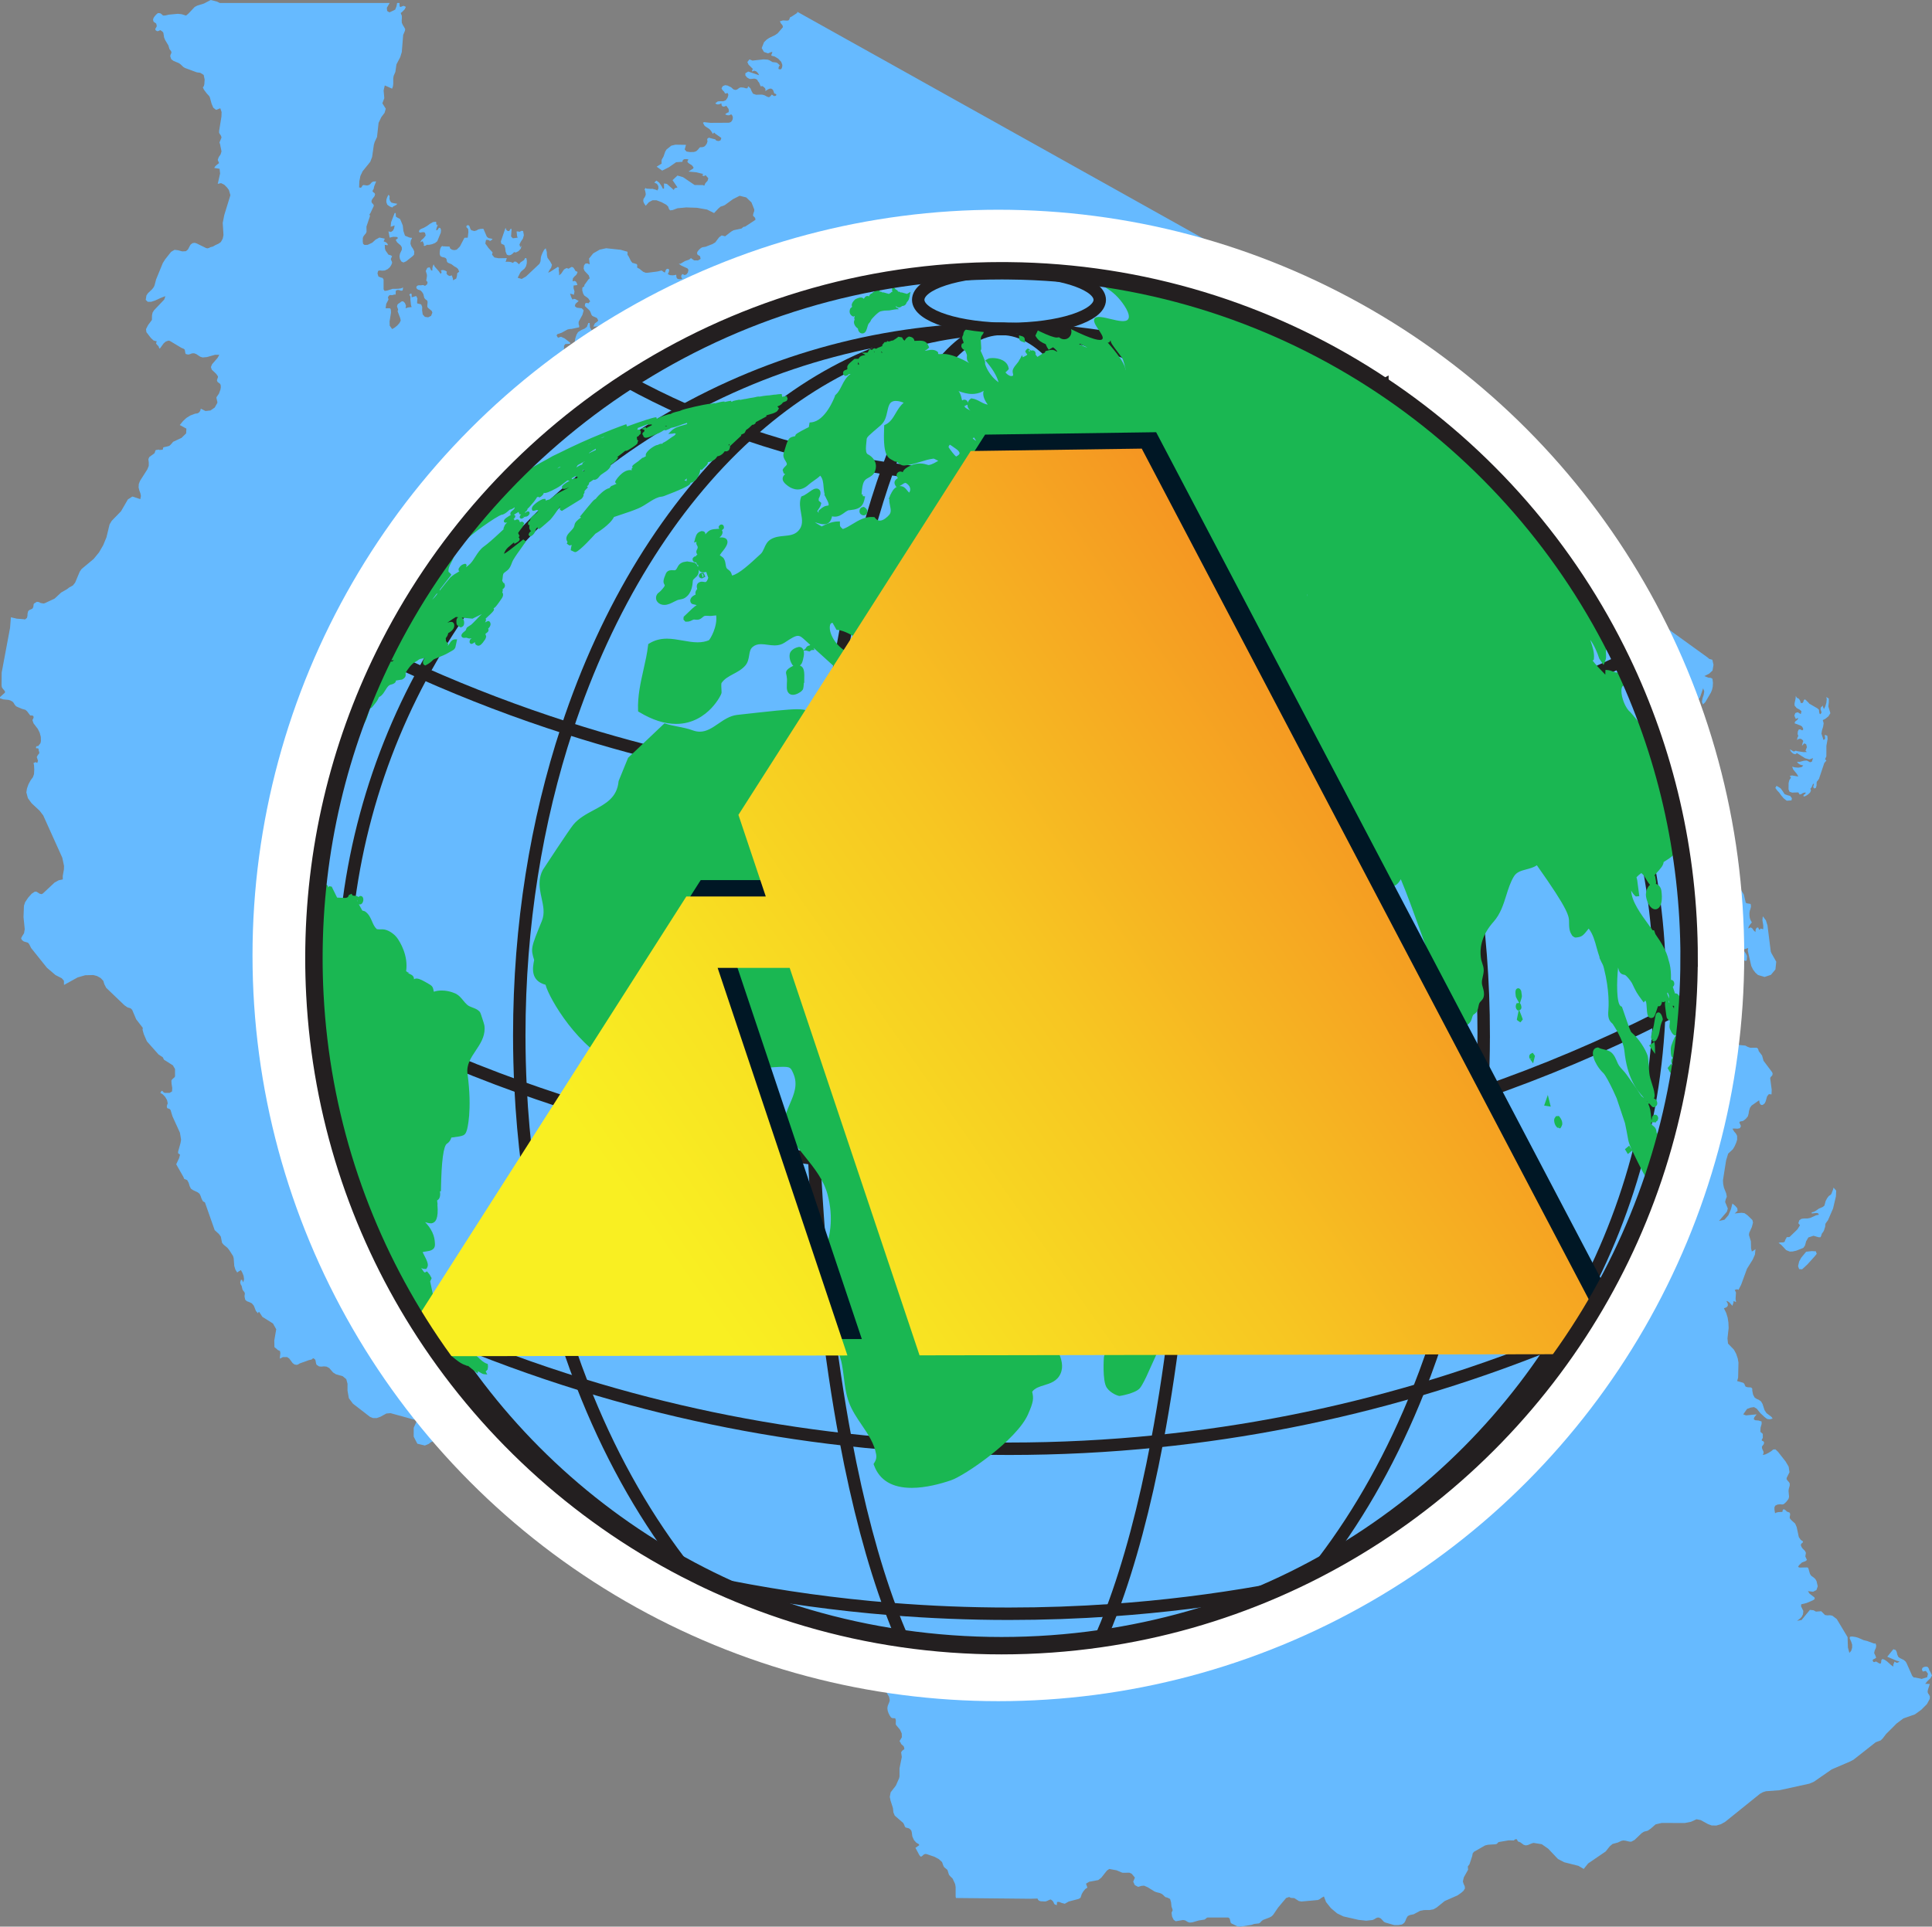 <?xml version="1.0" encoding="UTF-8"?>
<svg id="Layer_1" data-name="Layer 1" xmlns="http://www.w3.org/2000/svg" xmlns:xlink="http://www.w3.org/1999/xlink" viewBox="0 0 777.12 775.12">
  <rect x="0" y="0" width="777.12" height="775.12" fill="#808080" stroke="none"/>
  <defs>
    <style>
      .cls-1 {
        stroke-width: 5px;
      }

      .cls-1, .cls-2 {
        fill: none;
        stroke: #231f20;
        stroke-miterlimit: 10;
      }

      .cls-3 {
        fill: url(#linear-gradient);
      }

      .cls-3, .cls-4, .cls-5, .cls-6, .cls-7 {
        stroke-width: 0px;
      }

      .cls-4 {
        fill: #66baff;
      }

      .cls-5 {
        fill: #fff;
      }

      .cls-6 {
        fill: #1ab752;
      }

      .cls-2 {
        stroke-width: 7px;
      }

      .cls-7 {
        fill: #001725;
      }
    </style>
    <linearGradient id="linear-gradient" x1="620.71" y1="285.33" x2="280.81" y2="523.51" gradientUnits="userSpaceOnUse">
      <stop offset="0" stop-color="#f57d23"/>
      <stop offset=".18" stop-color="#f59722"/>
      <stop offset=".55" stop-color="#f7c622"/>
      <stop offset=".84" stop-color="#f8e322"/>
      <stop offset="1" stop-color="#f9ef22"/>
    </linearGradient>
  </defs>
  <g>
    <polygon class="cls-4" points="156.25 78.34 155.74 79.33 155.42 80.3 155.4 81.3 155.76 82.31 156.16 82.65 157 83.19 157.83 83.47 158.18 83.05 159.49 82.39 159.74 81.97 158.46 81.76 157.49 81.53 156.9 80.85 156.65 79.93 156.73 78.89 156.25 78.34"/>
    <polygon class="cls-4" points="726.49 503.59 724.53 505.97 723.68 507.51 723.25 509.38 723.68 510.57 724.87 510.66 727 508.7 729.98 505.38 730.75 504.44 730.4 503.42 728.79 503.33 726.49 503.59"/>
    <polygon class="cls-4" points="734.92 482.08 734.35 483.16 733.85 485.01 733.19 485.57 731.66 486.21 730.36 487.13 729.6 487.53 728.74 487.74 728.74 488.19 730.59 487.99 731.27 488.1 731.66 488.68 730.44 488.93 728.2 489.97 727.01 490.21 725.7 490.2 724.58 490.35 723.76 490.91 723.35 492.12 724.02 492.94 722.98 494.59 719.89 497.59 719.49 497.72 719 497.69 718.59 497.82 718.43 498.36 718.32 498.38 718.09 498.85 717.9 499.37 717.89 499.57 717.28 499.82 716.07 499.86 715.4 500.02 716.56 500.91 718.45 502.93 719.89 503.52 721.08 503.49 722.53 503.16 725.36 502.04 726.05 501.06 726.48 499.41 727.39 497.84 729.47 497.16 731.45 497.75 732.3 497.75 732.65 496.88 732.78 496.37 733.4 495.52 733.62 495.14 734.11 493.65 734.2 493.18 734.19 492.72 734.33 492.19 735.29 490.88 737.32 486.19 738.47 481.32 738.58 479 737.49 477.78 737.35 478.5 736.62 480.37 736.27 480.74 735.64 481.14 734.92 482.08"/>
    <polygon class="cls-4" points="688.48 353.79 688.27 353.4 687.72 352.66 687.51 352.28 687.2 352.81 687 353.54 686.93 354.39 687.02 355.26 686.7 359.31 687.54 362.13 688.03 363.77 688.61 367.93 686.04 371.08 686.67 372.38 687.59 375.61 688.26 376.74 691.87 380.92 692.04 381.21 692.28 381.49 692.93 381.9 693.59 382.19 693.87 382.16 693.98 382 694.15 381.9 693.38 381.07 693.13 379.45 693.44 378.32 694.4 378.99 694.32 378.6 694.38 378.28 694.33 378.07 693.91 378.01 693.91 377.48 694.88 376.95 695.43 377.4 696.06 377.93 698.31 381.41 700.17 383.39 700.58 384.49 700.26 385.88 702.26 386.62 702.61 386.23 702.7 384.61 702.26 383.63 701.59 382.68 701.58 381.9 703.19 381.41 703.02 382.49 704.43 388.63 705.13 390.07 706.1 391.34 707.14 392.27 709.77 393.04 712.33 392.18 714.14 390.02 714.47 386.9 712.54 383.49 712.27 382.84 710.95 372.32 710.31 370.27 709.06 368.63 708.91 370.2 709.25 372.34 709.23 373.84 708.08 373.54 707.99 373.82 707.99 373.95 707.91 373.99 707.58 374.03 707.22 373.15 706.65 373.21 706.18 373.91 706.12 374.98 705.41 374.35 704.87 373.54 704.22 373.1 703.19 373.54 703.43 372.73 703.8 372.14 704.66 371.08 704.14 370.2 703.85 369.39 703.71 368.52 703.68 367.37 703.83 366.4 704.14 365.51 704.32 364.63 704.17 363.66 702.65 363.42 702.21 363.17 701.42 359.87 701.34 359.74 700.04 357.61 699.72 356.49 699.59 355.43 698.96 353.38 698.74 352.28 698.77 351.15 699.27 348.12 698.84 345.6 696.65 341.65 695.81 339.45 694.51 340.75 694.01 346.08 693.42 348.34 692.24 349.72 689.68 351.85 688.48 353.79"/>
    <polygon class="cls-4" points="688.72 343.69 688.92 345.17 688.72 347.19 688.58 348.47 688.72 349.5 689.51 349.55 690.4 349.35 690.4 347.93 689.95 346.99 690.45 346.25 689.85 345.37 689.51 344.09 689.56 343.1 688.72 343.69"/>
    <polygon class="cls-4" points="715.7 318.92 716.33 319.84 717.42 321.14 718.68 322.14 720.6 322.01 720.77 321.13 720.06 320.21 718.97 319.92 717.84 319.5 717 318.21 716.24 317.16 715.19 316.49 714.56 316.16 714.1 317 714.86 318.04 715.7 318.92"/>
    <polygon class="cls-4" points="720.86 318.87 723.35 318.79 723.87 319.64 724.46 319.52 725.22 319.04 726.24 318.79 726.24 319.32 725.61 319.72 725.36 320.18 725.56 320.45 726.24 320.26 727.26 319.62 728.06 318.87 728.44 318.07 728.2 317.31 728.54 316.94 728.79 316.52 729.27 315.35 729.66 315.35 729.31 316.63 729.73 317.21 730.36 317.04 730.68 316.09 730.71 314.88 730.82 314.42 731.11 314.12 731.66 313.34 733.79 306.99 734.64 305.98 734.11 305.45 734.62 304.29 734.64 300.9 734.64 300.05 735.13 297.29 735.02 296.03 734.11 295.63 733.99 295.99 734.12 296.69 734.06 297.37 733.4 297.68 733.34 297.29 732.65 295.14 732.88 293.78 733.32 292.37 733.54 290.98 733.19 289.7 734.16 289.22 735.43 288.22 736.24 286.92 735.43 284.23 735.61 282.51 735.61 281.05 734.64 280.41 734.78 281.35 734.63 282.71 734.21 284.15 733.62 285.33 733.51 284.92 733.26 284.38 733.19 283.85 732.34 284.72 732.33 285.53 732.6 286.22 732.65 286.79 732.18 287.36 731.88 287.09 731.71 286.37 731.66 285.55 731.06 284.99 727.76 283.09 727.51 282.76 726.36 281.61 726 281.36 725.56 281.64 725.41 282.23 725.14 282.76 724.35 282.87 724.28 282.55 724.04 281.86 723.65 281.18 723.09 280.87 722.88 280.79 722.67 280.58 722.5 280.29 722.34 279.92 722.25 281.01 721.82 283.02 721.85 283.85 722.66 284.84 723.82 285.46 724.62 286.13 724.35 287.29 723.1 286.54 722.13 286.88 721.75 287.92 722.33 289.25 723.35 288.76 723.05 289.5 722.06 290.3 721.85 290.99 724.17 291.88 724.79 292.24 725.24 292.96 725.3 293.58 724.92 293.83 724.07 293.43 723.53 293.49 723.16 294.25 723.06 295.27 723.35 296.12 723.09 296.55 722.98 296.88 722.82 297.68 723.67 297.22 724.39 297.24 724.95 297.6 725.36 298.13 725.16 298.59 724.79 300.05 725.76 299.05 726.52 299.43 726.79 300.61 726.24 302.01 726.78 302.54 725.45 302.59 723.02 302.22 722.33 302.01 721.65 302.34 721.17 302.2 720.66 301.83 719.89 301.51 720.43 302.44 721.24 303.18 722.11 303.45 722.82 302.99 726.08 305.05 727.83 305.54 729.27 305 728.78 306.45 728.07 306.66 726.78 305.98 725.65 306.04 723.94 306.49 722.82 306.48 723.27 307.1 723.84 307.5 724.54 307.76 725.36 307.95 724.67 308.62 723.4 308.83 721.99 308.73 720.87 308.44 721.28 309.55 722.78 311.39 723.35 312.41 720.84 311.98 719.94 312.13 720.38 312.9 719.72 313.89 719.44 315.04 719.41 317.56 719.82 318.53 720.86 318.87"/>
    <polygon class="cls-4" points="202.81 98.57 203.21 99.79 203.38 101.24 203.87 102.45 204.65 102.74 205.41 102.59 206.1 102.13 206.78 101.43 207.51 101.58 208.57 101.03 209.47 100.06 209.75 98.95 209.47 99.09 209.43 99.18 209.39 99.26 209.24 99.47 208.95 98.33 209.51 97.22 210.32 96.01 210.72 94.62 210.42 92.96 209.79 92.85 209.01 93.25 208.23 93.1 207.79 93.1 208 95 208.23 95.61 206.27 95.87 205.57 95.13 205.78 92.09 205.34 92.09 204.86 92.91 204.25 92.96 203.66 92.47 203.34 91.65 201.46 97.13 201.63 98.04 202.81 98.57"/>
    <polygon class="cls-4" points="170.3 93.38 170.95 93.61 171.23 94.75 170.49 95.72 169.48 96.61 169.04 97.51 169.86 97.05 170.13 97.24 170.24 97.7 170.47 98.04 170.53 98.25 170.47 98.55 170.45 98.82 170.7 98.95 170.97 98.88 171.33 98.74 171.56 98.59 171.48 98.5 172.55 98.5 173.78 98.25 174.98 97.77 175.88 97.07 177.3 93.61 177.4 92.54 177.13 91.75 176.58 91.63 175.88 92.62 175.44 92.62 175.55 91.94 175.76 91.31 176.01 90.72 176.37 90.17 175.88 90.68 175.59 90.32 175.48 90 175.44 89.2 174.14 89.35 172.98 90.03 171.8 90.89 170.47 91.65 169.44 92.07 168.78 92.47 168.51 93.1 168.78 93.57 170.3 93.38"/>
    <polygon class="cls-4" points="162.27 92.94 162 90.68 161.18 88.68 160.86 88.06 160 87.66 159.24 87.16 159.17 85.72 158.73 85.72 157.32 89.39 157.13 91.23 158.73 90.68 158.54 91.8 158.06 92.77 157.28 93.32 156.25 93.1 156.73 95.61 158.18 95.26 159.57 95.32 160.14 95.74 159.17 96.54 159.74 97.51 161.18 98.74 161.62 99.47 161.64 100.46 160.88 102.07 160.69 103.14 160.88 104.22 161.43 105.19 162.27 105.61 163.37 105.13 166.04 103 166.55 102.45 166.63 101.14 166.13 100.08 165.45 99.09 165.1 98.04 165.24 96.75 165.64 96.01 165.69 95.68 164.84 95.61 162.9 94.83 162.27 92.94"/>
    <polygon class="cls-4" points="776.47 675.21 777.12 674.04 776.5 672.73 776.08 672.08 775.84 671.34 775.52 670.74 774.86 670.49 773.95 670.62 773.3 670.99 773.06 671.62 773.39 672.48 774.65 672.22 775.5 673.35 775.17 674.79 772.86 675.46 772.52 675.33 770.1 674.84 769.92 674.97 769.2 674.29 766.89 669.11 766.5 668.46 765.76 667.82 764.16 667.04 763.53 666.53 763.15 665.64 762.93 664.63 762.52 663.81 761.57 663.5 759.13 666.53 762.84 668.11 764.06 668.46 763.48 668.83 763.05 668.96 762.62 668.85 762.06 668.46 761.87 668.98 761.68 669.37 761.56 669.83 761.57 670.49 760.68 669.88 759.02 668.39 758.15 667.79 757.4 667.48 756.96 667.56 756.73 667.98 756.68 668.74 756.44 669.32 755.88 669.2 754.68 668.46 754.34 668.52 753.96 668.68 753.59 668.64 753.22 668.06 753.43 667.61 754.13 667.3 754.66 666.93 754.44 666.26 753.85 665.04 754.08 663.97 754.55 662.99 754.68 662.05 754.45 661.26 754.24 661.15 753.89 661.24 751.03 660.19 749.63 659.86 747.41 658.89 746.37 658.58 745 658.38 744.15 658.47 743.99 659.08 744.64 660.54 745 661.66 744.99 662.93 744.62 664.12 743.89 664.99 743.3 662.81 743.27 661.89 743.16 658.62 738.82 651.38 737.04 650.01 736.08 649.83 735.03 649.88 734.09 649.75 732.57 648.22 730.43 648.37 729.47 647.83 728 647.68 724.66 651.74 722.82 652.08 723.87 651.31 724.7 650.49 725.22 649.47 725.36 648.11 724.46 646.27 724.5 645.44 726.7 644.9 729.17 643.84 729.94 643.33 729.87 642.69 727.83 641.11 727.22 640.13 729.3 640.38 730.64 639.67 731.16 638.18 730.68 636.12 730.21 635.29 729.65 634.75 728.47 633.89 728.02 633.14 727.46 631.18 727.22 630.66 726.69 630.59 723.84 630.66 723.26 630.39 723.58 629.77 724.79 628.62 726.23 628.07 726.82 627.6 726.16 626.19 726.41 624.71 726 623.92 725.05 622.97 724.7 622.47 724.35 621.69 724.51 621.08 725.08 620.63 725.27 620.16 724.3 619.48 723.55 618.38 722.7 614.42 722.1 612.99 720.38 611.41 719.89 610.74 719.91 610.18 720.07 609.35 719.95 608.6 719.16 608.26 718.86 608.19 718.62 607.99 718.16 607.52 717.46 607.16 717.1 607.46 716.92 608.26 715.44 608.33 714.63 608.48 713.99 608.8 713.76 607.39 713.74 606.38 714.11 605.71 715 605.29 716.14 605.18 716.84 605.28 717.47 605.14 718.43 604.3 719.39 603.07 719.63 602.2 719.41 599.79 719.5 599.09 719.89 597.63 719.89 596.82 719.58 596.28 719.04 595.68 718.62 595.08 718.67 594.57 719.8 592.29 719.46 590.05 718.23 587.97 715.15 584.04 714.12 583.09 713.25 583.15 712.46 583.81 711.31 584.54 710.07 585.13 709.06 585.35 709.36 584.62 709.36 584.07 708.83 582.91 708.69 582.11 708.97 581.59 709.39 581.12 709.6 580.42 709.43 579.98 709.11 579.76 708.77 579.63 708.62 579.45 708.67 579.19 709.06 578.46 709.08 578.34 709.06 576.97 708.9 576.7 708.26 576.21 708.08 575.94 708.17 574.32 708.59 572.89 708.58 571.88 707.36 571.49 705.97 571.37 705.41 570.95 705.65 570.19 706.6 569.01 702.28 569.43 701.19 569.01 702.65 566.94 702.94 566.73 703.36 566.62 704.17 566.29 705.54 566.1 706.63 566.74 708.08 568.52 709.46 569.8 709.6 569.96 710.64 570.76 711.16 570.94 712.01 570.99 713.01 570.71 712.58 570.05 710.56 568.52 709.78 567.35 708.95 564.82 708.34 563.8 707.42 563.15 706.56 562.78 705.77 562.24 705.14 561.05 704.84 559.52 704.81 558.63 704.38 558.2 702.94 558.1 702.16 557.87 701.87 557.36 701.67 556.79 701.24 556.33 698.74 555.62 699.14 554.21 699.27 548.16 698.98 546.52 698.35 544.66 697.45 542.99 695.07 540.53 694.85 538.49 695.32 534.29 695.23 532.09 694.92 530.08 694.33 528.18 693.75 527 693.42 526.33 694.48 525.93 695 525.3 694.96 524.46 694.4 523.4 695.08 523.61 695.67 524.05 696.84 525.34 697.27 523.98 697.28 523.4 698.31 523.85 698.11 522.58 698.27 519.99 697.77 518.92 698.33 518.82 698.56 518.7 698.78 518.68 699.27 518.92 700.32 516.94 702.7 510.44 705 506.76 705.9 504.72 706.12 502.49 705.76 502.84 704.66 503.52 704.34 502.23 704.27 499.41 703.5 496.88 703.6 495.99 704.66 493.65 705.12 491.87 704.89 490.85 702.94 488.94 701.68 488.06 700.46 487.92 697.77 488.19 698.91 487.12 698.8 486.08 697.94 485.1 696.84 484.19 696.23 486.52 695.21 488.91 693.65 490.71 691.45 491.2 694.64 487.46 694.99 486.19 693.91 483.55 694.15 482.53 694.58 481.45 694.33 480.1 693.42 477.78 693.12 476.29 693.04 474.81 694.3 466.85 695.13 464.12 697.02 462.37 697.79 461.05 698.42 459.57 698.74 458.51 698.73 456.96 698.25 456.04 697.54 455.24 696.84 454.07 697.72 454.02 698.85 454.09 699.84 453.9 700.26 453.09 700.06 452.52 699.74 451.88 699.67 451.34 700.23 451.12 700.83 451.05 701.28 450.87 702.21 450.13 703.04 449.14 703.35 448.08 703.52 446.92 703.92 445.63 704.49 444.87 704.57 444.77 707.58 442.66 707.82 443.88 708.34 444.52 709.01 444.54 709.81 443.91 710.23 443.06 710.77 441.11 711.49 440.19 712.57 440.29 712.64 438.39 712.03 433.79 712.2 433.33 712.58 432.95 712.93 432.51 713.01 431.82 712.78 431.32 709.36 426.77 708.76 424.64 707.44 422.9 707.14 421.91 706.62 421.5 704 421.53 702.94 421.15 702.05 420.65 699.88 420.45 698.78 420.16 696.74 418.92 695.71 418.52 694.4 418.44 694.72 419.03 694.83 419.59 694.88 420.9 693.44 419.54 693.4 416.99 693.73 414.18 693.42 412.09 692.26 413.33 690.97 412.37 689.91 410.4 689.46 408.6 689.36 407.69 689.08 406.75 688.6 405.94 687.99 405.4 686.78 404.67 686.14 404.01 685.06 402.15 684.51 401.54 682.62 400.18 680.26 397.33 676.3 393.57 674.81 392.9 672.76 392.27 674.16 393.21 675.32 393.66 675.94 393.93 676.01 394.51 675.24 394.78 674.51 394.51 673.73 394.06 671.75 393.96 670.84 393.79 670.52 393.45 670.31 392.95 670.07 392.48 669.58 392.27 668.64 392.22 668.28 392.07 667.87 391.78 667.29 391.16 666.82 390.42 666.51 389.61 666.4 388.83 666.09 388.13 665.35 387.64 664.47 387.19 663.69 386.62 662.79 384.82 662.55 380.78 662 378.99 662.85 377.94 663.35 376.39 663.53 374.66 663.25 371.94 663.12 371.5 662 370.55 660.42 369.53 660 369.12 659.71 368.4 659.02 365.63 658.71 365.16 657.82 364.13 657.56 363.66 657.48 361.92 658.01 360.35 658.69 358.89 659.08 357.06 659.13 356.82 659.41 356.14 659.81 355.52 660.28 355.02 660.58 354.31 660.6 349.68 660.87 348 661.38 346.44 662.97 344.04 664.27 341.37 665.18 340.22 665.87 338.89 665.93 335.54 666.4 334.05 665.42 333.61 667.76 332.11 670.26 328.32 672.32 324.1 673.29 321.24 673.19 320.1 672.69 319.66 672.13 319.39 671.82 318.79 672.03 317.8 672.69 317.24 673.51 316.84 674.26 316.34 675.26 315.01 676.04 313.43 679.14 304.41 678.71 303.53 677.6 304.93 676.82 305.53 676.26 305 676.49 304.49 678.69 301.19 680.11 298.22 680.57 297.6 683.3 295.22 683.59 294.69 683.46 294.02 682.67 292.3 682.62 291.22 680.33 292.16 679.3 292.22 679.42 291.23 680.13 289.84 680.4 289.48 681.02 289.21 682.13 289.56 682.62 289.25 682.83 288.53 682.58 284.45 682.39 283.74 681.15 281.81 682.7 281.92 683.8 280.6 685.06 276.9 685.51 278.16 685.28 279.53 684.82 280.92 684.57 282.34 684.99 283.39 685.91 282.51 688.19 278.63 688.66 277.48 688.93 276.23 689.01 274.71 688.83 273.12 688.21 272.72 687.13 272.63 685.55 271.99 687.51 271.01 688.84 269.77 689.23 267.45 688.77 265.43 687.51 265.08 687.02 264.63 680.94 260.24 674.83 255.83 668.72 251.41 662.61 247 656.5 242.59 650.38 238.17 644.28 233.76 638.17 229.35 632.05 224.95 631.58 224.6 625.95 220.53 619.83 216.13 613.73 211.72 607.62 207.31 601.51 202.9 595.4 198.49 589.29 194.08 585.39 191.27 584.41 189.98 583.69 188.52 582.45 184.1 581.91 182.99 580.91 182.07 579.56 181.42 578.05 181.02 576.51 180.89 573.09 181.09 572.88 180.1 573.45 178.7 573.74 177.52 573.38 176.95 572.2 176.8 571.68 176.28 571.57 175.52 571.76 174.68 572.1 173.88 572.46 173.25 573.5 172.09 575.1 170.82 576.8 169.91 578.16 169.81 578.05 168.53 578.31 167.52 579.02 166.91 580.32 166.81 578.88 158.05 578.73 157.11 577.46 149.33 576.37 147.57 570.46 144.27 560.57 138.74 555.09 135.67 539.72 127.08 524.35 118.5 508.98 109.91 493.62 101.32 478.24 92.74 462.88 84.15 447.52 75.56 432.15 66.98 416.79 58.39 404.67 51.63 401.43 49.81 386.05 41.23 370.69 32.65 366.92 30.54 355.32 24.06 339.95 15.49 324.58 6.9 320.76 4.77 320.6 5.24 318.37 6.71 317.86 6.9 317.63 7.37 317.46 7.87 317.13 8.21 316.62 8.3 314.94 8.21 313.71 8.55 314.03 9.31 314.77 10.21 314.94 10.91 312.83 13.37 311.75 14.13 309.41 15.25 308.34 15.97 307.31 17 306.38 19.34 307.29 20.9 308.93 21.47 310.28 20.92 310.72 20.92 310.57 21.26 310.43 21.72 310.28 21.95 310.28 22.4 311.63 22.75 313.08 23.66 314.22 24.86 314.68 26.08 314.64 26.78 314.43 27.5 313.99 27.94 313.23 27.81 313.12 27.5 313.25 26.95 313.48 26.46 313.71 26.34 312.72 25.37 312.17 25.14 310.72 24.97 309.41 24.21 308.68 23.98 307.08 23.89 302.67 24.38 301.45 23.89 300.61 24.95 301.07 25.98 302.9 27.81 302.61 28.04 302.57 28.17 302.55 28.36 302.42 28.78 303.43 28.44 304.27 28.76 304.93 29.48 305.35 30.26 300.96 28.78 299.81 29.48 299.81 30.34 300.5 31.18 301.45 31.73 302.04 31.77 303.3 31.63 303.89 31.73 304.53 32.05 304.72 32.32 304.84 32.66 305.35 33.23 305.96 34.73 306.23 34.7 306.57 34.62 306.82 34.7 307.64 35.4 307.9 35.82 307.86 36.64 308.95 35.93 309.63 35.67 310.28 35.67 310.87 36.1 311.16 36.75 311.35 37.36 311.5 37.63 312.09 37.8 312.3 38.14 312.09 38.5 311.5 38.65 311.16 38.56 310.66 38.16 310.28 38.12 310.24 38.27 309.96 38.63 309.6 38.96 309.27 39.11 308.63 38.92 307.5 38.33 306.82 38.12 306.17 38.06 304.13 38.12 302.9 37.7 302.33 36.69 301.87 35.55 300.96 34.7 300.65 35.51 300.02 35.53 299.11 35.25 297.97 35.15 297.4 35.34 296.46 36.03 295.82 36.18 295.17 36.03 294.73 35.72 294.39 35.38 294.12 35.15 292.62 34.41 291.65 34.26 290.68 34.7 290.22 35.55 290.6 36.24 291.25 36.88 291.67 37.63 292.73 37.44 292.98 38.18 292.64 39.32 291.93 40.33 290.91 40.75 289.82 40.71 288.72 40.8 287.71 41.56 288.2 41.91 288.79 42.02 289.46 41.89 290.16 41.56 290.28 42.4 290.68 42.84 291.31 42.88 292.16 42.57 293.04 43.81 293.15 44.27 293.11 45.08 292.94 45.24 292.49 45.37 291.67 45.98 292.28 46.28 292.85 46.4 293.46 46.34 294.12 45.98 294.64 46.61 294.79 47.44 294.6 48.28 294.12 48.98 293.65 49.25 293.11 49.38 285.77 49.42 283.18 49.14 282.76 49.38 283.29 50.43 283.73 50.87 285.27 51.86 285.69 52.28 286.09 52.79 286.74 53.87 287.23 53.32 287.88 53.91 289.78 55.22 290.16 55.57 289.78 56.52 288.93 56.75 288.09 56.54 287.71 56.06 285.44 55.51 285.27 55.32 284.49 55.83 284.47 56.27 284.59 56.86 284.3 57.77 283.75 58.55 283.24 58.99 282.59 59.2 281.6 59.24 281.28 59.54 280.76 60.19 280.04 60.84 279.13 61.14 277.58 61.18 276.14 60.97 275.41 60.13 275.93 58.27 271.68 58.21 270.01 58.61 268.07 60.17 267.59 60.97 266.87 63.02 266.7 63.31 266.29 64.03 266.15 64.28 266.09 64.81 266.1 65.29 266.11 65.86 265.86 65.99 265.77 66.04 264.13 67.06 265.95 68.35 266.37 68.64 266.37 68.64 269.13 67.23 271.97 65.25 274.48 65.1 274.67 64.39 275.22 64.05 276.02 64.01 276.64 64.09 276.92 64.13 276.92 64.13 276.46 65 276.86 65.57 278.4 66.58 278.97 67.38 278.84 67.78 276.93 69.02 276.92 69.02 277.72 69.1 279.98 69.3 282.82 69.99 282.82 70 282.73 70.22 282.7 70.29 282.65 70.35 282.57 70.35 282.48 70.39 282.3 70.48 282.31 70.48 282.84 70.71 283.03 70.86 283.24 70.8 283.81 70.48 284.57 71.33 284.91 71.7 284.79 72.13 284.61 72.74 284.28 73.1 283.75 73.68 283.54 74.14 283.29 74.7 283.08 74.61 282.72 74.46 279.41 74.44 274.75 71.28 272.5 70.63 270.52 72.48 270.52 72.49 272.52 75.41 272.51 75.41 271.89 75.58 271.51 75.69 271.48 75.71 271.25 75.92 271.05 76.44 271.04 76.45 270.19 75.69 268.24 73.98 267.08 73.81 267.08 73.81 267.1 75.9 267.1 75.9 266.62 75.9 266.19 75.04 266.09 74.84 265.95 74.63 265.12 73.43 264.03 72.65 263.18 73.45 263.2 73.46 264.26 73.98 264.81 74.89 264.83 75.88 264.34 76.66 264.34 76.66 263.98 76.38 262.21 75.9 262.21 75.91 262.21 75.93 262.21 76 262.21 76 261.92 75.99 260.21 75.9 259.85 75.81 259.76 75.69 259.69 75.61 259.69 75.6 259.54 75.69 259.35 76.18 259.24 76.45 259.24 76.45 259.25 76.45 259.41 76.45 259.5 76.79 259.56 77.06 259.66 77.6 259.71 77.82 259.73 78.34 259.73 78.35 259.45 79.1 258.83 80.08 258.82 80.09 258.79 80.34 258.74 80.85 258.88 81.35 258.91 81.44 259.16 81.95 259.73 82.79 261.01 81.34 262.45 80.58 264.09 80.58 264.99 80.92 266.11 81.34 267.23 81.95 267.97 82.35 268.75 83.09 269.06 84.02 269.51 84.63 270.54 84.52 272.01 83.97 272.52 83.78 273.29 83.71 276.04 83.45 279.87 83.58 280.34 83.59 280.89 83.69 284.4 84.31 287.23 85.72 288.89 83.95 289.84 83.13 290.91 82.79 291.59 82.48 293.58 81.03 294.85 80.11 295.44 79.82 297.51 78.77 300.16 79.42 302.27 81.44 302.27 81.45 303.39 84.27 303.37 84.94 302.97 86.08 302.9 86.76 303.07 86.99 303.41 87.28 303.75 87.71 303.89 88.42 299.74 91.16 299.01 91.29 298.27 91.94 295.09 92.62 294.12 93.17 291.67 95.07 290.3 94.71 289.25 95.47 287.71 97.51 286.64 98.17 283.77 99.28 282.57 99.47 281.98 99.75 281.26 100.36 280.65 101.1 280.38 101.67 280.48 102.3 280.74 102.59 281.14 102.78 281.6 103.14 281.81 104.16 280.76 104.77 279.2 104.75 277.93 103.84 277.2 104.45 275.55 105.02 273.72 106.1 273.05 106.1 273.05 106.14 273.99 106.81 276.54 107.99 276.92 108.56 276.71 109.6 276.14 110.38 275.36 110.67 274.48 110.23 274.08 110.76 273.99 111.24 274.14 111.71 274.48 112.23 273.26 112.34 272.5 112.17 272.1 111.6 271.99 110.5 271.57 110.65 270.58 110.78 269.44 110.69 268.56 110.23 268.75 110.04 269 109.43 269.17 108.75 269.06 108.33 268.54 108.12 268.09 108.27 267.8 108.61 267.48 109.64 267 109.47 266.47 109.05 266.11 108.82 264.36 109.24 260.61 109.72 259.73 109.74 258.74 109.36 257.16 108.1 256.57 107.83 256.27 107.59 256.34 106.56 256.08 106.33 256.04 106.22 254.69 105.82 254.4 105.78 253.79 105.04 252.96 103.35 252.39 102.45 252.42 101.29 249.63 100.49 243.82 99.87 241.21 100.44 238.61 101.94 236.93 104.03 237.2 106.33 236.17 105.95 235.39 106.1 234.91 106.81 234.76 108.08 235.14 108.99 236.82 110.78 237.2 112 236.76 112.32 235.07 114.66 235.01 115.21 234.25 115.71 234.21 116.85 234.55 118.08 235.01 118.88 236.36 119.83 236.65 120.1 237.27 121.01 237.39 121.28 237.16 121.45 236.65 122.06 236.4 121.94 235.87 121.85 235.35 122.13 235.24 123.1 235.52 123.39 236.74 124.51 237.2 125 237.5 125.54 237.9 126.6 238.17 127 238.57 127.25 239.75 127.76 240.13 127.97 240.64 128.96 240.15 129.49 239.27 130.1 238.66 131.41 241.02 131.28 241.63 131.41 241.69 131.66 241.59 132.61 241.63 132.89 242.62 133.41 243.29 133.5 243.9 133.24 244.6 133.2 245.55 133.86 245.86 134.32 245.97 134.87 245.88 135.4 245.55 135.86 244.68 135.94 243.27 135.54 239.14 133.64 237.98 132.84 237.29 131.7 237.2 129.93 236.65 129.93 236.06 131.51 235.12 132.23 233.89 132.74 232.5 133.62 231.87 134.7 231.37 136.28 231.13 137.82 231.34 138.75 230.23 141.47 229.83 142.17 227.47 144.24 226.9 145.14 226.37 145.14 225.82 144.28 225.66 143.2 225.89 142.06 226.62 140.97 226.88 140.1 226.86 139.13 227.38 138.41 229.32 138.31 229.32 137.82 227.05 136.11 225.66 135.48 224.43 135.86 223.86 134.93 224.22 134.43 225.91 133.86 228.25 132.57 229.07 132.38 229.97 132.32 232.95 131.68 232.99 131.13 232.74 130.35 232.76 129.45 234.27 126.68 234.78 124.85 234 124.02 232 123.79 231.2 123.16 231.49 122.23 232.76 121.09 231.39 120.31 230.82 120.23 230.31 120.54 229.97 119.97 229.7 119.38 229.32 118.12 230.4 118.41 230.8 118.65 231.09 117.27 230.69 115.88 230.71 114.87 232.25 114.68 232 113.86 231.64 113.27 231.09 113.01 230.31 113.2 230.44 112.02 231.03 111.26 231.77 110.61 232.25 109.74 232.25 109.3 231.6 109.11 231.3 108.75 231.05 108.25 230.56 107.59 229.93 107.38 228.69 108.1 227.87 107.83 226.86 108.42 225.74 110.08 224.88 110.78 224.9 109.83 224.71 108.35 224.88 107.83 224.43 107.34 221.48 109.24 220.49 109.74 220.96 108.75 221.69 107.7 222.03 106.54 221.25 105.13 220.22 103.71 219.99 102.57 219.94 101.39 219.5 99.87 218.87 100.49 218.24 101.67 217.75 102.87 217.56 103.61 217.42 105.1 217.02 106.1 211.62 111.2 209.85 112.23 208.23 111.75 209.24 109.74 209.72 109.13 210.97 108.08 211.56 107.17 211.87 106.05 211.92 104.89 211.71 103.84 211.2 103.84 210.8 104.62 209.35 105.57 208.76 106.33 208.12 105.72 207.51 105.27 206.88 105.25 206.31 105.78 205.64 105.48 204.9 105.32 204.14 105.29 203.34 105.34 203.51 105 203.74 104.18 203.87 103.84 200.58 103.9 198.87 103.59 197.92 102.45 198.14 101.54 196.49 99.77 195.21 97.98 195.48 96.54 195.92 96.48 196.56 96.61 197 96.82 196.93 97.07 197.82 96.52 198.14 96.18 197.69 96.01 196.49 95.78 195.82 95.23 194.47 92.09 194.17 92.05 193.27 92.09 192.38 92.3 191.65 92.72 190.8 92.96 189.6 92.62 189.26 92.22 188.82 91 188.59 90.68 187.96 90.6 187.62 90.97 187.6 91.42 187.87 91.65 188.32 92.16 188.4 93.34 188.15 95.61 186.82 95.66 184.99 99.16 183.7 100.44 182.75 100.63 181.81 100.46 181.09 99.98 180.81 99.2 178.16 99.09 177.84 98.95 177.34 99.49 177.04 100.25 176.9 101.18 176.85 102.19 177.15 103.04 177.82 103.4 178.64 103.56 179.3 103.84 179.61 104.28 179.76 105.17 180.01 105.57 180.52 105.86 181.59 106.29 182.75 107.17 183.55 107.61 184.23 108.18 184.71 109.3 183.91 109.93 183.81 111.01 183.51 112.09 182.18 112.76 182.21 112.17 181.74 110.78 180.84 111.05 180.04 110.65 179.57 109.96 179.76 109.3 179.13 108.9 178.5 108.67 177.86 108.65 177.3 108.82 177.61 109.39 177.65 109.55 177.51 109.7 177.3 110.23 176.47 109.09 174.83 107.23 174.41 106.33 174.16 106.92 173.99 107.49 173.9 108.08 173.92 108.82 173.44 108.82 172.81 107.51 171.86 107.78 171.27 109.01 171.71 110.5 171.73 111.09 171.46 112.85 171.71 113.2 171.94 113.37 171.96 113.73 171.88 114.13 171.71 114.45 171.06 114.95 170.7 114.95 170.43 114.72 170.03 114.68 169.2 114.79 168.59 114.76 168.07 114.83 167.58 115.21 167.43 115.69 167.69 116.18 168.17 116.54 168.76 116.68 169.27 116.94 169.82 117.55 170.28 118.29 170.66 119.87 171.12 120.42 171.61 120.73 171.92 121.09 171.99 121.6 171.88 122.97 171.92 123.54 172.34 124 173.65 125.08 173.92 125.75 173.4 127.08 172.22 127.67 170.91 127.48 170.03 126.51 169.79 124.91 169.82 123.48 169.42 122.46 167.79 122.06 167.79 121.39 167.9 120.04 167.41 119.09 165.58 119.62 165.6 118.56 165.45 118.1 165.1 118.12 164.65 118.54 164.74 118.79 164.99 119.09 165.1 119.62 165.07 120.46 165.31 122.76 165.58 123.54 164.27 123.67 163.14 124.02 163.3 122.95 162.86 121.87 162.12 121.2 161.41 121.32 160.8 121.83 160.27 122.15 159.87 122.57 159.7 123.31 160.06 124.28 160.16 124.78 159.93 125 160.04 125.5 160.99 128.03 161.18 128.96 160.71 129.93 159.79 130.97 158.69 131.85 157.72 132.38 156.75 131.01 156.71 129.28 157.28 125.75 157.21 124.62 157 124.11 156.6 124 155.28 124.02 155.09 123.92 155.17 123.58 155.36 122.25 156.25 120.54 156.22 120.25 156.08 119.91 156.08 119.49 156.5 118.88 156.9 118.69 157.83 118.75 158.63 118.48 158.92 118.56 159.11 118.48 159.17 117.89 159.17 117.34 159.2 117.04 159.34 116.89 159.7 116.68 160.5 116.68 161.32 116.98 161.96 116.85 162.15 115.67 161.28 116.01 160.1 116.18 157.95 116.2 155.76 116.89 154.73 117.04 154.29 116.43 154.29 112.51 153.91 111.81 153.06 111.62 152.22 111.24 151.84 110 152.09 108.99 152.73 108.8 153.67 108.9 154.77 108.82 155.91 108.29 156.75 107.57 157.34 106.71 157.72 105.78 157.64 105.25 157.36 104.72 157.21 104.2 157.7 103.06 157.24 102.74 156.25 102.45 155.07 100.78 154.83 99.92 154.77 98.5 155.91 98.67 155.99 98.23 155.36 97.55 154.29 97.07 154.48 96.77 154.77 96.01 152.62 95.57 151.1 96.39 149.73 97.64 147.9 98.5 146.64 98.55 146.07 98.14 145.92 97.22 145.94 95.8 146.09 95.28 146.45 94.73 147.18 93.84 147.44 93.27 147.4 91.16 148.83 86.9 148.62 86.23 149.02 85.7 150.37 82.79 150.22 82.29 149.5 81.49 149.42 80.85 149.69 80.18 150.66 78.91 150.87 78.11 150.7 77.75 149.99 77.18 149.84 76.89 149.95 76.53 150.3 76 150.49 75.03 151.31 72.97 150.05 73.05 149.42 73.47 148.98 74.02 148.39 74.44 147.71 74.61 147.31 74.59 146.89 74.51 146.17 74.44 145.75 74.67 145.52 75.18 145.18 75.54 144.45 75.41 144.55 72.88 144.97 70.77 145.86 68.9 148.93 65.1 149.69 63.12 150.37 58.27 150.7 57.13 151.65 55.11 152.28 49.42 153.4 47.1 154.69 45.39 155.17 43.73 153.8 41.56 154.58 39.51 154.31 36.37 154.77 34.37 157.72 35.67 158.06 34.73 158.18 33.67 158.18 31.48 158.35 30.51 159.03 28.93 159.47 25.89 160.99 22.99 161.62 20.92 162.17 14.07 162.88 12.38 162.99 11.75 162.57 10.93 162 10.02 161.62 9.14 161.58 8.13 161.66 7.26 161.64 6.4 161.18 5.24 161.83 4.73 162.78 3.74 163.26 2.77 162.4 2.35 161.81 2.52 161.26 2.77 160.84 2.75 160.69 2.08 160.71 1.3 160.7 1.2 159.73 1.2 159.49 2.54 158.96 3.87 158.18 4.27 156.65 4.97 155.72 4.42 155.61 3.13 156.74 1.2 145.47 1.2 132.36 1.2 120.78 1.2 119.26 1.2 106.15 1.2 93.04 1.2 88.42 1.2 87.28 .64 84.75 0 82.06 1.41 79.34 2.26 78.31 2.8 75.75 5.51 74.84 6.27 73.11 5.73 71.55 5.56 67.94 5.89 66.61 6.2 65.75 6.27 65.35 6.08 64.98 5.68 64.44 5.33 63.55 5.25 62.98 5.71 62.89 5.8 62.33 6.39 61.78 7.18 61.55 7.98 61.79 8.75 62.83 9.47 63.07 10.45 62.92 10.87 62.65 11.28 62.45 11.71 62.57 12.14 63.2 12.56 63.77 12.47 64.24 12.22 64.53 12.14 65.41 12.77 65.72 13.22 66 15.07 66.43 16.11 67.73 18.27 68.16 19.73 68.82 20.59 68.97 21.18 68.9 21.4 68.73 21.71 68.56 22.13 68.49 22.67 68.87 23.81 69.8 24.51 71.91 25.38 72.66 25.91 73.74 26.94 74.39 27.34 79.12 29.09 80.53 29.29 81.92 30.13 82.32 32.01 82.19 33.87 81.97 34.71 81.59 35.13 82.01 36.06 83.2 37.64 84.09 38.59 84.4 39.14 85.1 41.71 85.79 43.33 86.91 44.21 88.61 43.56 89.13 45.08 89.07 46.92 88.15 52.57 88.12 53.34 88.29 53.71 88.92 54.68 89.1 55.34 88.28 57.31 88.53 58.06 89.1 60.94 88.71 62.15 87.98 63.22 87.58 64.33 88.12 65.61 86.96 66.52 86.53 66.98 86.17 67.56 88.32 67.9 88.53 69.8 87.59 73.97 88.93 73.68 90.22 74.32 91.31 75.42 92.08 76.45 92.67 78.53 90.21 86.51 89.59 89.66 89.89 94.56 89.59 96.02 88.85 97.36 87.92 98.03 86.72 98.57 85.61 99.2 84.61 99.45 84.09 99.75 83.44 99.92 82.86 99.78 79.12 97.94 78.35 97.69 77.43 97.82 76.61 98.46 75.58 100.39 74.78 101.06 73.28 101.14 71.73 100.7 70.21 100.51 68.82 101.32 66.45 104.31 65.49 105.82 62.78 112.44 62.19 114.71 61.88 115.47 61.19 116.36 59.49 117.98 58.9 118.87 58.62 120.64 59.42 121.41 60.81 121.42 62.32 120.93 64.89 119.76 66.53 119.15 66.07 120.5 61.95 124.83 61.37 125.77 61.14 126.88 61.11 128.7 59.55 130.81 58.73 132.41 58.89 133.64 60.68 135.96 61.76 136.98 63.07 137.34 62.74 138.12 63.16 138.7 63.78 139.31 64.08 140.2 64.09 140.23 64.43 140.07 65.85 138.11 66.7 137.41 67.7 137.04 68.28 137.13 72.93 139.92 73.88 140.32 74.19 140.52 74.37 140.96 74.57 142.13 74.76 142.44 75.72 142.65 76.47 142.47 77.18 142.18 78.06 142.12 78.94 142.45 80.58 143.53 81.53 143.81 83.2 143.66 86.54 142.73 88.21 142.74 87.74 143.59 87.52 143.98 85.31 146.53 84.83 147.67 85.19 148.73 86.95 150.39 87.65 151.38 87.67 151.76 87.33 152.71 87.27 153.13 87.52 153.67 88.45 154.35 88.75 154.86 88.82 155.76 88.69 156.66 88.07 158.37 87.06 159.82 87.1 160.34 87.41 161.62 87.45 162.03 86.37 163.96 84.65 165.14 82.66 165.36 80.77 164.42 80.55 165.27 80.09 165.92 79.39 166.31 78.51 166.42 76.55 167.16 74.97 168.14 73.62 169.4 72.31 170.99 72.81 171.26 74.97 172.44 74.87 174.35 73 176.17 69.64 177.74 68.7 178.85 68.13 179.35 67.64 179.52 65.74 179.96 65.63 180.14 65.5 180.76 65.43 180.92 64.06 181.03 64.02 180.9 63.88 180.88 62.69 181.06 62.5 181.28 62.24 182.13 62.06 182.41 60.07 183.85 59.68 184.71 59.85 186.14 59.82 187.46 59.29 188.79 56.33 193.44 55.83 194.73 55.83 194.78 55.75 196.11 56.05 197.32 56.46 198.43 56.68 199.55 56.44 200.81 53.25 199.76 51.44 200.92 48.68 205.68 44.93 209.54 44.07 211 42.82 216.17 41.71 218.86 41.52 219.32 39.84 222.22 37.68 224.86 32.81 228.92 32.07 229.99 30.24 234.37 29.34 235.51 27.75 236.41 27.02 236.99 24.57 238.39 22 240.8 18.2 242.59 17.57 242.8 16.37 242.6 15.59 242.21 14.83 242.11 13.67 242.83 13.54 243.08 13.39 244.25 13.02 244.87 11.8 245.44 11.34 245.86 11.08 246.88 11.04 247.8 10.82 248.61 10 249.25 9.67 249.13 6.75 248.9 4.38 248.34 4.05 252.57 .67 270.6 .63 275.74 .74 276.46 1.1 277.05 1.62 277.64 2.02 278.19 1.98 278.66 0 280.44 0 280.92 1.29 281.37 3.48 281.58 4.19 281.81 5.1 282.32 5.54 282.85 5.86 283.42 6.41 284.09 6.91 284.37 8.81 285.17 10.22 285.57 10.92 286.19 12.07 287.73 12.35 287.86 12.75 287.84 13.15 287.88 13.49 288.26 13.51 288.68 13.34 289.13 13.04 289.7 13.49 291.01 15.21 293.25 15.97 294.78 16.41 296.45 16.46 298.12 16.29 298.94 16.01 299.37 15.74 299.64 15.49 300.04 15.32 300.15 15.05 300.15 14.75 300.21 14.5 300.53 14.5 301 14.86 301.06 15.28 301.04 15.49 301.29 15.61 302.1 15.8 302.63 15.78 303.09 15.23 303.75 14.79 304.57 15.28 306.03 14.98 306.96 14.46 306.67 14.22 306.62 14.01 306.77 13.49 306.96 13.68 307.85 13.78 309.59 13.68 311.43 13.25 312.66 12.33 313.9 11.46 315.51 10.85 317.21 10.6 318.79 11.23 321.12 12.69 323.13 15.97 326.2 17.38 328.04 25.05 345.05 25.75 348.33 25.71 349.77 25.24 352.42 25.26 353.8 23.56 354.16 21.94 355.07 17.26 359.45 16.71 359.73 15.93 359.54 14.71 358.75 14.01 358.71 12.75 359.54 11.32 361.15 10.11 362.95 9.63 364.39 9.46 368.97 9.95 373.8 9.67 375.45 8.85 376.75 8.49 377.47 8.83 378.21 9.57 378.76 11.25 379.25 11.76 379.88 12.52 381.41 18.86 389.32 22.31 392.27 24.84 393.56 25.71 394.56 25.75 396.25 31.25 393.22 34.28 392.35 37.53 392.27 39.05 392.67 40.48 393.47 41.55 394.6 41.97 395.98 42.73 397.42 46.72 401.24 50.04 404.42 51.29 405.29 52.53 405.65 53.16 406.26 54.77 410.06 57.44 413.52 57.34 414.31 57.86 416.11 59.08 418.93 63.78 424.24 65.47 425.34 65.95 426.32 69.48 428.57 69.54 428.61 70.4 430.07 70.4 433.03 70.19 433.41 69.24 434.24 68.93 434.72 69.01 436.04 69.28 437.7 69.2 439.1 68.21 439.69 66.23 439.69 65.74 439.4 65.36 438.93 64.98 438.84 64.5 439.69 65.49 440.29 66.46 441.33 67.2 442.6 67.47 443.9 67.3 444.3 67.09 445.07 67.24 445.81 68.21 446.15 68.59 446.53 69.37 449.1 72.38 455.71 72.84 458.51 72.61 459.85 71.66 463.25 71.62 463.93 72.42 464.55 72.04 465.93 70.88 468.41 73.73 473.41 74.09 474.28 75.29 474.77 75.9 475.88 76.28 477.19 76.81 478.24 77.59 478.77 79.52 479.68 80.26 480.26 80.68 481.13 81.1 482.3 81.63 483.3 82.43 483.74 86.35 494.89 88.08 496.48 88.8 497.46 89.32 499.99 89.95 500.76 91.51 502.04 92.27 503.01 93.75 505.33 94 506.25 94.23 509.29 94.67 510.74 95.41 511.95 95.73 511.68 96.89 510.97 97.48 512.02 97.98 513.29 98.17 514.68 97.81 515.91 97.5 515.21 97.41 514.91 96.89 514.91 96.61 515.95 96.82 516.72 97.22 517.4 97.54 518.81 97.86 519.3 98.17 519.66 98.36 519.91 98.49 520.45 98.47 520.7 98.4 520.98 98.36 521.64 98.64 522.92 99.33 523.51 100.28 523.85 101.29 524.34 102.09 525.28 102.93 527.41 103.76 528.35 103.88 528.01 103.92 527.94 104.01 527.94 104.26 527.81 105.53 529.77 109.8 532.46 111.11 534.78 110.33 539.27 110.39 541.96 111.83 543.17 112.59 543.49 112.77 544.32 112.56 546.41 112.64 546.57 113.78 545.98 115.51 545.98 116.34 546.55 117.7 548.38 118.46 548.95 119.38 549.1 119.99 548.89 120.54 548.53 124.24 547.2 125.07 547.02 125.58 546.82 125.77 546.54 126 546.44 126.63 546.81 126.9 547.27 127.14 548.59 127.38 549.1 128.33 549.72 129.26 549.81 130.23 549.71 131.31 549.79 132.43 550.38 133.97 552.16 135.11 552.88 137.86 553.67 139.29 554.87 139.79 556.71 139.78 559.41 140.32 562.51 141.97 564.72 148.86 570.04 150.07 570.51 151.51 570.52 152.98 570 155.42 568.67 157.08 568.53 167.75 571.46 166.41 574.39 166.4 577.97 167.86 580.82 170.9 581.55 172.39 580.93 173.42 580.16 174.56 579.67 176.39 579.94 178.45 581.13 179.19 581.35 179.86 581.29 181.24 580.96 181.89 580.99 182.71 581.44 183.37 581.79 186 584.48 187.41 585.53 188.86 586.04 190.38 586.24 199.71 586.05 202.6 586.77 205.2 588.52 205.98 589.53 207.37 592.82 208.4 594.41 209.37 595.07 212.06 595.28 218.22 596.63 223.34 597.07 224.25 597.55 225.24 598.63 225.5 599.18 225.73 600.27 226.14 600.81 226.67 601 227.91 600.87 228.43 600.97 231.76 603.19 237.11 605.22 238.21 605.92 239.31 604.74 240.67 604.05 242.06 603.99 243.32 604.72 246.9 608.3 251.31 611.73 251.96 611.99 253.89 612.42 255.99 613.25 256.25 613.41 256.9 613.18 257.89 612.36 258.36 612.13 259.36 612.12 260.85 612.58 261.7 612.66 262.32 612.46 263.45 611.71 264.09 611.59 265.37 612.04 269.39 614.92 270.72 616.17 271.95 618.86 272.81 620.22 273.91 621 275.3 621.43 278.27 621.64 280.5 621.1 282.18 620.11 283.92 619.38 286.35 619.63 288.53 620.33 290.41 620.66 290.45 620.66 292.27 620.42 294.16 619.35 296.46 618.71 298.42 619.93 300.25 621.79 302.1 623.01 303.78 623.7 305.81 624.92 307.53 626.38 308.31 627.82 309.15 628.43 310.32 627.15 310.32 626.65 311.38 625.95 311.97 625.21 312.22 624.26 312.28 622.94 312.78 620.75 312.91 619.48 311.58 616.24 312.65 614.41 314.33 613.01 315.21 612.01 316.37 610.97 318.85 611.88 321.07 613.35 321.17 613.41 321.85 614.22 322.84 614.77 325.27 617.73 325.81 618.04 327.04 619.4 329.07 620.33 329.08 620.34 329.11 620.36 336.08 627.74 338.21 628.52 338.67 629.48 338.84 630.78 339.2 632.15 339.61 632.73 341.2 634.38 341.53 634.56 342.82 635.82 342.9 636.12 350.05 645.01 350.87 646.5 353.02 649.56 353.85 652.05 353.95 652.84 353.8 653.67 353.17 655.09 353.02 655.81 353.57 658.29 355.94 663.66 356.62 667.52 357.22 669.11 357.38 670.01 357.35 670.79 355.9 678.73 356.22 680.3 357.6 682.61 357.9 683.96 357.75 684.66 357.08 686.29 356.93 687.22 356.98 687.61 357.05 688.19 357.38 689.19 357.86 690.15 358.43 690.98 359.04 691.26 359.66 691.23 360.15 691.37 360.35 692.22 360.29 693.62 360.48 694.05 362.02 695.88 362.7 697.35 362.76 698.93 361.82 700.47 362.27 701.14 362.39 701.46 362.7 701.88 363.16 702.22 363.59 702.74 363.78 703.68 362.9 704.33 362.47 704.95 362.74 706.86 361.82 711.41 361.82 714.65 361.66 715.4 360.34 718.38 358.26 721.07 357.9 722.91 358.21 724.4 359.17 727.39 359.37 729.18 359.91 730.46 363.32 733.41 363.7 734.12 363.92 734.76 364.26 735.22 365.56 735.55 366.13 735.95 366.57 736.51 366.75 737.17 366.98 738.84 367.62 740.26 368.55 741.32 369.68 741.98 369.68 742.43 369.26 742.67 368.64 743.15 368.21 743.38 369.8 746.35 370.26 746.91 370.73 746.86 371.64 746.06 372.17 745.87 372.76 745.94 375.85 746.99 377.58 747.91 378.92 749.12 379.46 750.62 379.76 751.17 381.1 752.29 381.72 754.27 382.39 755.04 383.06 755.62 383.37 756.16 383.53 756.59 383.87 757.25 384.22 758.11 384.39 759.18 384.39 762.96 384.51 763.59 414.37 763.89 417.35 763.81 417.48 764.21 417.95 764.68 418.62 764.9 420.38 764.98 420.69 764.95 421.65 764.57 421.66 764.5 422.13 764.36 422.41 764.2 422.74 764.23 423.38 764.73 423.76 765.28 423.95 765.78 424.27 766.19 425.09 766.45 425.17 765.2 425.96 765.14 427.11 765.6 428.29 765.9 429.97 764.95 430.05 764.96 433.91 763.94 434.63 763.48 435.13 761.98 435.73 760.96 436.52 759.99 437.39 759.42 436.83 757.82 438.15 757.04 441.75 756.38 443.01 755.39 445.25 752.55 446.19 751.9 449.12 752.44 451.15 753.31 451.61 753.44 454.31 753.41 455.26 753.88 456.5 755.39 455.82 757.02 456.46 758.4 457.8 759.11 459.18 758.7 460.21 758.63 461.71 759.3 464.32 760.92 465.02 761.21 466.61 761.62 467.29 761.92 467.89 762.39 468.36 762.88 468.85 763.26 469.5 763.41 470.65 763.97 471.05 765.34 471.21 766.99 471.7 768.45 471.24 769.54 471.45 771.05 472.09 772.37 472.92 772.94 475.87 772.44 476.73 772.59 477.84 773.27 478.58 773.48 479.63 773.37 482.23 772.62 484.48 772.28 484.98 771.94 485.35 771.6 485.69 771.44 494.05 771.44 494.61 771.83 495.04 773.55 495.49 773.93 495.89 774.08 497.69 774.98 498.92 775.12 503.41 774.39 504.48 774.02 506.39 773.81 506.91 773.48 507.3 773.01 507.99 772.44 510.63 771.43 511.45 770.99 512.1 770.38 514.09 767.44 517.33 763.59 518.54 763.18 519.22 763.53 520.64 763.64 522.41 764.79 523.47 765 530.09 764.4 530.76 764.11 531.4 763.62 532.52 762.96 533.38 765.21 535.33 767.66 537.83 769.77 540.34 770.99 546.43 772.38 549.55 772.72 552.12 772.44 552.81 772.12 553.37 771.76 553.93 771.49 554.6 771.44 555.43 771.83 556.7 773.19 557.29 773.48 560.83 774.49 562.47 774.49 563.83 774.26 564.31 774 564.91 773.48 565.31 772.76 565.71 771.74 566.27 770.84 567.13 770.44 568.63 770.13 571.22 768.75 572.77 768.45 575.04 768.43 576.57 768.15 577.91 767.39 581.09 764.82 586.3 762.52 587.79 761.47 588.69 760.67 589.27 759.7 589.14 758.8 588.71 757.9 588.42 756.93 588.8 755.29 590.51 752.22 590.41 750.9 591.08 750.01 592.18 746.71 592.37 745.64 592.86 745.01 597.36 742.44 598.54 742.16 601.45 741.98 602.09 741.81 602.76 741.09 606.86 740.39 608.47 740.42 609.03 740.44 609.03 740.32 609.25 740.11 609.61 739.94 610.05 739.93 610.18 740.11 610.55 740.78 610.78 740.93 611.48 741.16 612.89 742.19 613.74 742.43 614.56 742.28 616.14 741.62 616.85 741.42 620.16 741.95 622.72 743.73 626.68 747.91 629.21 749.21 634.89 750.65 636.99 751.87 637.03 751.9 638.81 749.68 645.86 744.87 647.47 742.83 648.62 741.85 650.75 741.27 652.2 740.59 652.98 740.44 653.83 740.53 655.38 740.9 656.17 740.93 657.48 740.23 660.33 737.5 661.28 736.9 662.77 736.52 664.03 735.64 665.95 733.96 668.37 733.4 677.72 733.41 680.2 732.92 682.41 731.91 684.09 732.25 687.01 733.85 688.52 734.41 690.42 734.43 692.22 733.89 693.89 732.97 707.92 721.67 709.06 721.04 710.28 720.64 715.8 720.22 727.81 717.58 729.62 716.81 736.79 711.84 744.18 708.67 745.54 707.96 754.49 700.92 756.49 700.18 757.32 699.36 758.67 697.59 762.9 693.37 765.61 691.34 770.25 689.71 772.81 687.86 775.09 685.57 776.23 683.46 776.27 682.5 775.94 681.82 775.54 681.27 775.35 680.72 775.45 679.92 776.23 677.45 775.77 677.49 774.82 677.41 774.37 677.45 775.28 676.31 776.47 675.21"/>
  </g>
  <circle class="cls-5" cx="401.58" cy="384.39" r="300.01"/>
  <g>
    <path class="cls-4" d="m676.91,383.28c0,6.08-.19,12.11-.58,18.1-3.14,48.67-18.87,93.9-43.97,132.48-26.05,40.08-62.22,72.98-104.88,95.1-5.73,2.98-11.58,5.75-17.52,8.32-21.94,9.48-45.35,16.21-69.8,19.73-13,1.88-26.3,2.85-39.82,2.85s-26.82-.97-39.82-2.85c-26.22-3.78-51.25-11.24-74.56-21.83-4.32-1.96-8.56-4.03-12.76-6.21-43.95-22.79-81.02-57.04-107.24-98.79-24.29-38.66-39.27-83.76-41.8-132.16-.26-4.88-.39-9.79-.39-14.73,0-43.73,10.15-85.09,28.23-121.86,22.12-44.99,56.09-83.09,97.85-110.22,43.31-28.15,94.99-44.5,150.5-44.5.69,0,1.39,0,2.08.01.04,0,.09,0,.13,0,1.93.01,3.85.05,5.77.1,53.63,1.52,103.44,18.31,145.24,46.18,41.23,27.48,74.65,65.74,96.26,110.75,17.37,36.18,27.1,76.72,27.1,119.53Z"/>
    <g>
      <circle class="cls-1" cx="402.83" cy="397.13" r="264.8"/>
      <path class="cls-1" d="m652.31,265.97c17.37,36.18,27.1,76.72,27.1,119.53,0,6.08-.19,12.11-.58,18.1-3.14,48.67-18.87,93.9-43.97,132.48-2.96,1.26-5.93,2.51-8.92,3.73h0c-18,7.35-36.45,13.83-55.3,19.39-33.88,9.98-69.05,16.96-105.19,20.64-19.59,1.99-39.47,3.01-59.58,3.01-22.23,0-44.17-1.24-65.75-3.68-36.42-4.09-71.82-11.54-105.88-22.03-19.34-5.96-38.24-12.89-56.66-20.75-3.05-1.3-6.09-2.63-9.11-3.99-24.29-38.66-39.27-83.76-41.8-132.16-.26-4.88-.39-9.79-.39-14.73,0-43.73,10.15-85.09,28.23-121.86,22.12-44.99,56.09-83.09,97.85-110.22,43.31-28.15,94.99-44.5,150.5-44.5.69,0,1.39,0,2.08.01.04,0,.09,0,.13,0,.27,0,.54,0,.81,0,1.68,0,3.34.03,4.96.11,53.63,1.52,103.44,18.31,145.24,46.18,41.23,27.48,74.65,65.74,96.26,110.75Z"/>
      <path class="cls-1" d="m679.41,385.5c0,6.08-.19,12.11-.58,18.1-3.14,48.67-18.87,93.9-43.97,132.48-26.05,40.08-62.22,72.98-104.88,95.1-5.73,2.98-11.58,5.75-17.52,8.32-1.61.3-3.21.59-4.82.87h-.01c-19.78,3.49-39.9,5.98-60.32,7.41-13.69.96-27.51,1.45-41.45,1.45-16.05,0-31.94-.65-47.67-1.92-21.88-1.77-43.42-4.76-64.54-8.89h0c-1.73-.34-3.46-.68-5.19-1.04-4.32-1.96-8.56-4.03-12.76-6.21-43.95-22.79-81.02-57.04-107.24-98.79-24.29-38.66-39.27-83.76-41.8-132.16-.26-4.88-.39-9.79-.39-14.73,0-43.73,10.15-85.09,28.23-121.86,22.12-44.99,56.09-83.09,97.85-110.22,43.31-28.15,94.99-44.5,150.5-44.5.69,0,1.39,0,2.08.01.04,0,.09,0,.13,0,.27,0,.54,0,.81,0,1.68,0,3.34.03,4.96.11,53.63,1.52,103.44,18.31,145.24,46.18,41.23,27.48,74.65,65.74,96.26,110.75,17.37,36.18,27.1,76.72,27.1,119.53Z"/>
      <path class="cls-1" d="m652.31,265.97c17.37,36.18,27.1,76.72,27.1,119.53,0,6.08-.19,12.11-.58,18.1-3.8,2.03-7.64,4.01-11.49,5.96-22.89,11.53-46.66,21.59-71.17,30.06-37.74,13.05-77.25,22.32-118.06,27.37-23.67,2.93-47.79,4.44-72.25,4.44-26.57,0-52.71-1.78-78.34-5.23-40.88-5.49-80.41-15.23-118.14-28.76-24.54-8.79-48.3-19.18-71.19-31.05-3.88-2.01-7.72-4.06-11.55-6.16-.26-4.88-.39-9.79-.39-14.73,0-43.73,10.15-85.09,28.23-121.86,22.12-44.99,56.09-83.09,97.85-110.22,43.31-28.15,94.99-44.5,150.5-44.5.69,0,1.39,0,2.08.01.04,0,.09,0,.13,0,.27,0,.54,0,.81,0,1.68,0,3.34.03,4.96.11,53.63,1.52,103.44,18.31,145.24,46.18,41.23,27.48,74.65,65.74,96.26,110.75Z"/>
      <path class="cls-1" d="m652.31,265.97c-5.14,2.41-10.32,4.74-15.54,6.99-19.05,8.25-38.62,15.5-58.67,21.69-33.37,10.32-68.02,17.73-103.66,21.91-22.5,2.64-45.39,4-68.59,4-25.26,0-50.15-1.61-74.56-4.73-35.49-4.54-69.98-12.27-103.17-22.9-19.85-6.35-39.23-13.74-58.08-22.11-5.22-2.31-10.41-4.71-15.55-7.17,22.12-44.99,56.09-83.09,97.85-110.22,43.31-28.15,94.99-44.5,150.5-44.5.69,0,1.39,0,2.08.01.04,0,.09,0,.13,0,.27,0,.54,0,.81,0,1.68,0,3.34.03,4.96.11,53.63,1.52,103.44,18.31,145.24,46.18,41.23,27.48,74.65,65.74,96.26,110.75Z"/>
      <path class="cls-1" d="m556.05,155.22c-7.54,4.02-15.29,7.74-23.24,11.15-8.55,3.68-17.33,6.99-26.31,9.92-18.45,6.02-37.76,10.44-57.72,13.05-14.02,1.84-28.35,2.8-42.93,2.8-16.58,0-32.85-1.23-48.69-3.6-19.51-2.91-38.38-7.55-56.4-13.73-8.62-2.96-17.05-6.26-25.27-9.91-7.93-3.52-15.66-7.34-23.16-11.47,43.31-28.15,94.99-44.5,150.5-44.5.69,0,1.39,0,2.08.01.04,0,.09,0,.13,0,.27,0,.54,0,.81,0,1.68,0,3.34.03,4.96.11,53.63,1.52,103.44,18.31,145.24,46.18Z"/>
      <path class="cls-1" d="m442.36,120.63c0,6.46-16.34,11.7-36.51,11.7s-36.51-5.24-36.51-11.7,15.84-11.53,35.57-11.69c.04,0,.09,0,.13,0,.27,0,.54,0,.81,0,1.68,0,3.34.03,4.96.11,17.82.77,31.55,5.67,31.55,11.59Z"/>
      <path class="cls-1" d="m596.8,416.54c0,7.77-.22,15.47-.63,23.08-2.37,43.33-11.39,83.92-25.54,119.58-10.26,25.85-23.22,49.12-38.32,68.96h0c-.77,1.02-1.55,2.02-2.33,3.02-5.73,2.98-11.58,5.75-17.52,8.32-21.94,9.48-45.35,16.21-69.8,19.73-13,1.88-26.3,2.85-39.82,2.85s-26.82-.97-39.82-2.85c-26.22-3.78-51.25-11.24-74.56-21.83-4.32-1.96-8.56-4.03-12.76-6.21-.78-.99-1.56-2-2.33-3.01h0c-15.49-20.38-28.75-44.35-39.14-71.04-13.92-35.76-22.69-76.38-24.84-119.69-.34-6.9-.52-13.87-.52-20.91,0-44.3,6.92-86.24,19.26-123.61,16.1-48.75,41.42-89.75,72.64-118.12,29.19-26.51,63.53-41.99,100.31-42.47.58,0,1.17-.01,1.75-.01s1.19,0,1.79.01c37.45.49,72.37,16.54,101.89,43.95,30.85,28.64,55.81,69.69,71.6,118.36,11.99,36.94,18.7,78.26,18.7,121.88Z"/>
      <path class="cls-1" d="m479.31,416.54c0,17.21-.41,34.07-1.2,50.45-2,41.42-6.41,79.74-12.67,112.85-4.97,26.27-11.11,49.27-18.14,67.95-1.47,3.91-2.97,7.62-4.52,11.14-.04.1-.09.2-.13.3-13,1.88-26.3,2.85-39.82,2.85s-26.82-.97-39.82-2.85c-.05-.1-.09-.2-.13-.3-1.61-3.66-3.17-7.53-4.69-11.61-7.01-18.76-13.13-41.82-18.08-68.15-6.24-33.17-10.63-71.52-12.59-112.97-.77-16.13-1.16-32.72-1.16-49.66,0-35.46,1.75-69.4,4.94-100.71,5.21-51.1,14.27-95.16,25.87-127.29,12.74-35.32,28.54-56.22,45.66-56.22s33.16,21.21,45.96,57.02c11.51,32.21,20.5,76.23,25.66,127.22,3.15,31.1,4.87,64.79,4.87,99.98Z"/>
      <g>
        <path class="cls-6" d="m196.25,549.03l-.09-.3-.3-.1c-1.41-.49-2.5-1.55-3.66-2.66-1.43-1.38-2.92-2.8-5.1-3.18l.07-.11-.17-.3c-.3-.54-.8-1.15-1.23-1.55-1.27-1.12-4.23-3.76-4.76-9.27-.24-2.51-2-3.76-3.55-4.87-1.05-.73-2.03-1.43-2.59-2.45l-1.84-8.7.59-1.32-.14-.26c-.61-1.16-.72-1.3-1.4-2.08l-.35-.4-.81.48c-.39-.15-.6-.42-1.52-1.85.69.37.95.4,1.71.42h.35l.18-.29c.79-1.23.75-1.97-1.65-6.49.42-.13.93-.21,1.43-.28,1.53-.22,3.62-.53,3.53-2.92-.07-1.7-.19-5-3.95-8.86.69.22,1.41.42,2.2.46h.33s.15-.01.15-.01c1.44-.36,2.78-1.6,2.26-7.64l.08.09-.2-1.65c.9-.46,1.32-1.46,1.21-3.02l-.05-.15.07-.08-.15-.36.46-.11v-.48q.3-17.35,2.45-18.65c.32-.19,1.3-.91,1.73-2.43,5.22-.65,5.55-.75,6.29-3.13.02-.07,2.23-7.59.22-22.51-.5-3.64,1.34-6.41,3.29-9.33,1.77-2.64,3.59-5.38,3.59-8.85-.03-1.3-.04-1.35-.81-3.72-.91-2.81-.93-2.87-1.39-3.31-.79-.76-1.75-1.12-2.68-1.47-.78-.3-1.51-.57-2.09-1.06-.6-.51-1.11-1.12-1.64-1.77-.79-.98-1.63-1.99-2.84-2.66-.03-.02-2.57-1.35-5.81-1.35-1.11,0-2.16.15-3.15.48-.08-.19-.13-.43-.17-.69-.11-.53-.23-1.14-.73-1.63-.69-.69-3.92-2.33-3.95-2.35-1.55-.77-2.5-.76-3.14-.34,0-.36-.06-.75-.3-1.12-.28-.46-.69-.69-1.96-1.27l.02-.45-.38.05c-.14-.21-.32-.35-.55-.44.92-6.4-2.47-11.78-3.56-13.32-1.24-1.73-3.82-3.54-5.98-3.54h-.16c-1.75.08-2.12-.1-2.15-.12-.88-.81-1.36-1.91-1.86-3.07-.59-1.36-1.19-2.76-2.5-3.78-.4-.32-.51-.36-1.43-.59-.29-.53-.89-1.62-1.4-2.55.11.06.25.1.4.11h.03c.87-.04,1.28-.89,1.38-1.62.08-.58-.04-1.1-.32-1.43-.19-.24-.46-.36-.81-.38-.15.01-.37.05-.61.27-.07.06-.13.13-.18.2l-.09-.08c-.48-.42-1.07-.44-1.53-.46-.58-.01-.75-.05-.89-.3l-.28-.52-1.11.52-.08.27q-.27.91-1.48.91c-.7,0-1.69-.05-3.15-.14-.57-1.09-1.94-3.95-2-4.05l-.11-.32-1.01-.23-.24.24c-.09.1-.18.19-.27.3.01-.22-.02-.44-.13-.65-.19-.36-.56-.55-1.1-.6h-.15s-.13.05-.13.05c-.37.15-.67.36-.92.62-1.01,9.56-1.53,19.27-1.53,29.09,0,4.91.13,9.79.39,14.64.79,15.12,2.8,29.92,5.95,44.3,1.06,2.41,2.14,6.5,4.36,14.9l7.38,23.92c3.6,8.7,6.08,14.7,7.83,18.88h0c3.57,8.56,4.08,9.48,4.81,10.3-.06.94.29,2.33,2.41,4.97l.75.94.11-.36.23-.8c.03-.13.06-.27.07-.42.45.81.92,1.66,1.39,2.49l-.51-.38-.22.84-.02.07c-.06.25-.09.33-.06.49.03.2.21.5.22.51.19.32.44.56.77.75l.15.05.19.06.65-.22s.05.09.07.13l-.19.07-.11.28c-.14.36.05.68.12.81.15.26.33.49.51.73l.12.17v.04s.08.09.08.09l-.12.11-.33.32.17.4q1.31,2.99,1.55,3.26l.26.3.37-.11c.13-.04.26-.07.38-.1.09-.02.18-.03.24-.03.17,0,.41.11,1.04,1.35,1.11,2.16,1.85,3.6,2.41,4.6.01.03.03.07.06.1.34.58.61,1.01.87,1.35,0,0,.01,0,.01.01.57.75,1.08,1.09,1.96,1.68.05.03.06.05.1.07-.02.31.15.56.22.67.28.4.5.5.92.66,1.75,2.43,1.77,2.45,2.18,2.88l.12.11.17.04q.26.07.34.07h.34c-.02.09-.05.19-.1.3l-.19.5.46.26c.97.56,1.84,1.27,2.75,2.02.09.07.17.14.26.21l-.87.13,1.01.88c1.24,1.1,3.52,2.92,5.21,3.35l.03.07.2.02v.03h.06s.05.05.1.08l.17.08h.44c.63.5,1.57,1.25,3.01,2.41l.88.69.11-.94c1.98,1.17,2.04,1.18,2.63,1.22l1.12.09-.65-1.22.52-.44-.07-.16.26.03.12-.53c.07-.3.2-1.03.03-1.62Zm-52.49-186.3c-.07-.14-.14-.26-.19-.36.03-.01.05-.03.07-.05.04-.03.08-.05.12-.09-.01.16-.02.29-.03.34,0,.05.01.09.02.15Zm9.77,14.77s.07-.05.11-.07c0,0,0,.01,0,.03l-.11.05Z"/>
        <path class="cls-6" d="m316.49,160.97l.35-.36-.38-1.25-.52.06c-.54.07-.71.09-1.21.21v-.04l-.13.04-.15-1.1c-.12,0-.19,0-.36.02v-.05c-.27.03-.37.04-.79.11v-.03c-.71.08-.98.11-1.68.22v-.05c-.83.09-1.73.22-2.47.35v-.04c-.19.02-.39.05-.6.08v-.03c-.81.07-2.55.34-3.19.49v-.09c-.56.01-1.06.13-1.54.26-.24.05-.46.11-.67.14-1.25.18-1.26.18-3.49.63v-.03c-.93.16-1.27.22-2.06.4l-.04-.15c-.45.07-2.61.5-2.88.65l.03.09c-.17.04-.34.08-.54.13l-.09-.39c-.54.04-1.66.28-2.62.5l-.05-.22c-.89.01-2.78.45-3.89.78l-.04-.14s-.67.13-1.36.28l-1.23.09c-.91.07-9.83,1.91-11.27,2.71v.04c-1.05.24-2.95.73-3.33.96l-.46.28c-.1.03-.18.05-.28.08l-.38.02c-.98.24-3.87,1.16-4.37,1.58l-.24.19c-.13.03-.26.07-.38.1l-.19-.63c-1.39.05-6.81,1.91-11.75,3.72l-.34-.92c-1.06.38-3.05,1.08-5.22,1.94l-.48.19c-1.58.63-2.32.91-3.74,1.51-.1.04-.19.08-.29.13h0c-5.73,2.31-11.51,4.93-17.16,7.77-.91.44-1.82.87-2.73,1.3-.71.4-1.45.82-2.16,1.24-4.05,2.16-8.05,4.46-11.99,6.87-21.11,21.17-38.77,45.77-52.09,72.88-4.57,9.29-8.63,18.88-12.14,28.74,2.84-1.4,3.57-3.93,4.3-6.39.21-.7.41-1.39.67-2.04l.19.18.47-.31.14-.13c2.02-2.5,2.06-2.55,2.62-3.76.09-.19.14-.32.21-.41.32-.09.48-.17.86-.52.69-.63,1.16-1.38,1.61-2.12.47-.77.91-1.49,1.56-2,.22-.17.52-.26.87-.35.52-.14,1.18-.32,1.65-.91l.1-.12.09-.54c.56-.11,1.5-.27,2.09-.36h.3s.13-.07.13-.07c1.47-.72,1.51-1.71,1.4-2.22-.09-.46.04-.68,1-2.02.96-1.35,1.51-1.83,1.9-2.18.32-.28.69-.5,1.09-.71.42-.24.85-.49,1.25-.84.32-.26.73-.34,1.22-.43.34-.06.69-.13,1.06-.28.05-.01.09-.03.14-.06-.44.7-.69,1.38-.68,1.9,0,.51.26.91.68,1.08l.27.11.25-.13c.99-.52,1.87-1.09,2.97-2.2.15-.15.27-.19,3.11-1.37,1.92-.79,1.96-.81,4.58-2.33.56-.32.76-.52,1.05-1,.04-.08.11-.2.14-.35l.68-3.14h-.79c-1.28.03-1.88,1.04-2.37,1.85-.19.33-.36.56-.51.75h-.06c.27-.64.1-.97-.54-1.61q-.25-.25-.25-.56v-.78s-.14.03-.14.03c.38-.5.81-1.06,1-1.8l.08-.3-.04-.05c2-1.05,2.43-2.22,2.48-2.88.07-.64-.17-1.24-.61-1.53-.39-.26-1.08-.18-2.19.18,1.51-1.06,3-2.02,3.46-2.29l.99.11c-.32.13-.55.33-.72.84-.13.38-.05,1.55-.05,1.56.12.79.37.93,1.41,1.55l.21.12.24-.05c.35-.08.46-.14.85-.5l.13-.16c.51-.96.11-2.09.07-2.22-.21-.53-.56-.83-.87-1.01l4.4.44,3.77-1.86c-.15.14-.3.28-.45.42-.6.56-1.18,1.16-1.74,1.77-.66.69-1.34,1.4-2.05,2.05-.1.09-.14.11-1.49.97-.44.28-.55.72-.63,1.01-.03.09-.05.22-.09.26-.17.22-.4.39-.63.58-.28.23-.58.46-.84.79l-.11.17c-.08.15-.32.58-.11,1.01.1.2.32.46.84.55h.22c.21-.02.46-.06.73-.06h.19c.11.01.24.07.38.12.19.07.42.15.68.18h.17c.23.01.44-.03.62-.07.08-.02.15-.03.24-.05-.36.24-.84.61-.87,1.35,0,.11-.02.44.22.7l.28.24h.26c.32,0,.65-.16,1.42-.71-.02.21,0,.42.08.63.17.42.56.69,1.13.82h.17s.03.01.03.01c.57-.05,1.28-.41,2.7-2.59.24-.38.3-.69.32-.95l.09-.07-.13-.48h0c-.03-.1-.05-.2-.09-.28l-.05-.25-.08.02s-.04-.04-.07-.06c.27-.26.65-.55.99-.84l.16-.19c.19-.36.35-.67.05-1.1l-.03-.04c.1-.12.23-.25.36-.4.52-.55.91-1.49.36-2.33-.08-.12-.19-.2-.24-.24l-.24-.12h-.18c-.26,0-.45.1-1.07.45-.07.05-.15.09-.21.11.05-.1.11-.22.17-.35.09-.2.36-.73.07-1.2.41-.38.91-.83,1.3-1.21.4-.37.71-.67.76-.72,1.05-1.07,1.44-1.47,1.25-2.02-.02-.06-.07-.14-.14-.22l.44-.23q.66-.45,2.94-3.85c.48-.74.6-1.53.31-2.06-.05-.09-.11-.18-.2-.26.23-.46.25-.68.19-1.13l-.03-.15c.38-.22.7-.52.85-.94.14-.38.11-.77-.09-1.2l-.17-.37h-.28c-.12-.19-.22-.39-.32-.6-.05-.1-.11-.2-.16-.3.13-.46.17-.92.21-1.36.05-.54.1-1.06.32-1.5.08-.16.08-.17,1.47-1.23,1.03-.79,1.44-1.85,1.83-2.88.19-.52.38-1.01.65-1.44.91-1.54,1.98-3.03,3.02-4.46.58-.81,1.16-1.62,1.72-2.44l.33-.48-1.06-.81-.39.3c-4.66,3.7-6.44,5.1-7.37,5.49.19-.63.59-1.57,1.52-2.47.48-.45.99-.87,1.53-1.31.33-.26.67-.53.99-.82l.12.61.75-.42c.71-.41.77-.44,1.02-.7.15-.15.48-.52.33-.96l-.23-.49-.22.02c.09-.13.18-.24.26-.37l.2-.34-.23-.33s-.05-.11-.08-.19c-.06-.16-.13-.37-.3-.56.11-.28.8-1.2,1.51-2.13.06-.06.52-.72.8-1.47l.16-.44-.83-.61-.3.09c-.26.07-.5.14-.55.15-.03-.01-.07-.03-.11-.05,0-.03-.03-.09-.04-.13-.05-.26-.24-.92-.97-.92l-.28.05c-.23.08-.47.17-.81.36,0-.02-.01-.03-.02-.05l-.22-.5h-.23c.1-.07.18-.12.18-.13.26-.23.72-.62.58-1.12-.05-.19-.2-.43-.6-.51.16-.07.31-.14.41-.21.63-.38,1.15-.69,1.57-.94,0,.24.07.48.27.75l.19.3.37-.04s.11-.02.16-.04c-.29.33-.5.68-.55.91l-.05.39.42.47h.3c.28,0,.51-.15,1.06-.5l-.26-.42s.02-.02.03-.03l.34.38s.15-.13.26-.24l.03.03h.41c.13-.02.17-.04.54-.21l.15-.09s.88-.65.71-1.28l-.22-.52h-.48c-.38,0-.69.23-.93.48-.09-.06-.21-.09-.34-.12.24-.16.42-.29.42-.3.46-.39.71-.69.71-1.12.11-.13.38-.38.69-.66l1.9-2.21c1.02-1.36,1.11-1.56,1.14-1.71.09-.06.22-.13.4-.23.05-.03.08-.05.13-.07l.43.29.29-.1c.1-.03.23-.09.4-.21.01-.01,1.1-.82,1.14-1.44v-.09c.13.04.26.07.41.07.48,0,1.5-.2,4.72-1.94,1.29-.69,2.43-1.59,3.52-2.46.3-.23.6-.44.91-.68l.85.11c-1.26.7-2.61,1.63-2.94,2.17-.22.35-.14.63-.07.77l.12.27.3.07c.11.03.23.05.35.05.52,0,1.2-.28,2.04-.75-.18.13-.37.27-.59.43-.11.08-.4.3-3.46,1.8-.93.46-1.71,1.1-2.47,1.71-.47.37-.91.73-1.38,1.05-.36.05-.67.15-.98.26-.19.07-.38.13-.55.17v-.06l-.06-.6h-.6c-1.06,0-3.87,1.89-4.63,3.11-.38.6-.3,1.04-.17,1.3l.19.35h.38c.46,0,.83-.15,1.18-.28.03-.01.06-.03.09-.03l.24.06c.14.04.29.06.42.07-.13.63-.66,1.06-1.43,1.63-.81.6-1.79,1.34-1.94,2.62-.38.19-.75.57-.73,1.01l.05.65h.54c-.16.71-.3,1.62.56,2.44v.02c-.08.07-.18.14-.29.24-.38.34-.59.81-.62.99l-.02.36.44.46h.28l.29-.06c.14-.07.3-.17.66-.46.15-.11.22-.2.67-.81l.61-1.31-.28.04c.28-.28.56-.61.82-.99l.02.06c.07.22.19.6.64.6h.17l.14-.08c.54-.3,4.23-3.61,4.27-3.65,1.13-1.28,2.09-2.69,3.03-4.04.32-.46.63-.91.95-1.38-.13.32-.19.69-.15,1.12l.03.32.78.48,7.72-4.75.1-.07c.52-.5.72-.93.81-1.13l.11-.25-.1-.25s-.01-.03-.02-.05c.13-.13.19-.28.22-.38l.03-.14h.04s.28-.58.28-.58l-.16-.07.07-.29c.31-.4.6-.76.94-1.09l.42-.41-.35-.41c.05-.05.11-.11.15-.15.26-.25.76-.71.67-1.34.24-.17.73-.51,1.88-1.27t0,.01l.23.15.26-.06c.57-.13,1.09-.46,1.56-1.06.48-.75,1.24-1.25,2.04-1.77,1.02-.66,2.06-1.33,2.66-2.57l.13-.29-.09-.16s.03-.03.04-.05c.09-.09.19-.2.29-.37.6-.38,1.59-1.02,2.19-1.92l.59-.85-.52-.05c2.45-1.88,2.79-2.14,3.31-2.59.07,0,.14.02.22.03h.1s.09,0,.09,0c.28-.05.71-.29.71-.29.03-.02,3.53-1.99,3.8-2.81l.04-.36-.05-.07.36-.57-.5-.26.09-.25h-.17s.04-.05.04-.05l-.1-.87c.26-.13.5-.28.67-.42l.26-.22-.02-.13c.06-.05.13-.11.2-.15l.23-.17.22-.29.05-.78h.03s-.37-.83-.37-.83h-.44s-.35,0-.64.09l.26-.79c1.65-.63,2.92-1.12,3.91-1.49l-.05.18.82-.02c.27,0,.52-.04.77-.08l-.07.1.29-.04c-.09.11-.15.22-.19.34-.05.02-.09.04-.09.04-.28.12-1.44.67-2.04,1.12l-.05-.12.09-.3-.1.29-.15-.36-1.79.69,1.14.38-.03.05.22.24-.06.11h.05s-.17.13-.17.13v.28c-.48.25-.57.38-.65.63-.09.3.04.54.09.64l.13.26.24.05-.15.33.37.31c.17.14.38.21.65.21.48,0,1.54-.2,5.29-1.92.38-.18,1.4-.72,2.1-1.2l.36.09.17.02h.02c.22,0,.34-.06.93-.33h.02s.21-.1.21-.1l.14-.03.3-.16v-.02s.5-.26.5-.26l-.05-.03c.73-.13,1.96-.42,3.01-.83,1.15-.46,2.35-.84,3.52-1.22l.14.24-.24.17h.34v.02c-.54.19-1.12.36-1.72.51-1.69.46-3.46.93-4.85,2.32l-1.18,1.18,1.66-.11c.25-.02.55-.08.83-.18.19.1.38.17.6.2-.17.26-.38.5-.63.74l-.23.15c-.62.36-1.19.78-1.75,1.18-.81.58-1.56,1.14-2.42,1.52l-.23.09-.09.24s-.07.1-.12.17c-.07-.03-.14-.05-.2-.07h-.12s-.11,0-.11,0c-.44.03-.79.17-1.38.48h-.03c-.17.05-.34.08-.5.12-.97.27-4.11,2.3-4.31,3.8-.03.22,0,.42.07.61h0c-.45.28-.83.5-1.11.61-.07.03-.14.09-.22.13l.05-.19-1.06.89c-.14.07-.32.19-.44.38-.02.01-.03.03-.05.04q-2.19,1.51-2.46,1.89l-.34.47.35.29c-.24.15-.44.34-.47.65l-.02.31.18.19c-.25-.05-.5-.07-.75-.07-3.27,0-5.89,4.25-5.98,4.56l-.05.35.33.5.3.03s.04,0,.06.01c-.5.24-1.15.53-2.06.93v-.05s-.05.01-.05.01v.05s-.02.02-.03.03l-.05-.07-.08.05.03.07s-.03.01-.06.03h-.03s-.03,0-.03,0l.02.03-.18.13c-.24.27-.41.47-.54.65-1.71.18-4.47,3.04-5.13,3.86-.11.13-.2.26-.28.39-.99.57-1,.59-5.95,6.65l-.46.57.48.28c-1.55,1.11-2.57,2.02-2.67,3.2l-.09.28c-.13.68-.8,1.38-1.45,2.06-1.05,1.09-2.47,2.55-1.25,4.31l-.3.69,1.06.75.26-.06c.26-.05.48-.11.67-.15-.13.42-.2.77-.34,1.65l-.07.44.4.21c.28.15.66.33,1.07.5q.3.07.38.07h.1l.09-.03c1.77-.55,7.13-6.5,7.88-7.35.65-.39,5.96-3.63,7.48-6.74,1.17-.42,2.37-.81,3.56-1.2,2.06-.68,4.2-1.4,6.26-2.28,1.34-.57,2.57-1.36,3.77-2.13,1.51-.97,2.93-1.9,4.58-2.41.24-.07.49-.1.75-.13.34-.04.73-.09,1.12-.24q10.02-3.78,10.59-4.93l.22-.46c.89-.08,1.76-.68,2.51-1.72.71-1,1.33-2.49,1.37-3.58l.67.09.21-.22c1.85-1.75,1.88-1.79,2.1-2.34l.11-.28-.12-.21c1.1-.05,2.7-.75,3.46-1.77l.33-.47-.09-.07c.15-.04.35-.09.59-.15l.11-.03c1.2-.34,1.92-1.12,2.49-1.96.13.07.29.1.46.1.22,0,.46-.05.83-.24.19-.13.28-.18.38-.3.18-.21.42-1.08.44-1.14v-.35s-.04-.07-.04-.07l4.54-4.23-.11-.35,1.09-.52c.05-.03.12-.06.17-.09l.22-.17.63-1.22c.77-.4,1.38-1,1.94-1.56.17-.17.33-.34.5-.49h0l.22.03c.26,0,.41-.11.71-.32.04-.03.08-.05.15-.11l.33-.39-.07-.21c.5-.29,1.5-.83,3.96-2.12l.41-.22-.09-.42c.38-.12.77-.23,1.18-.34.96-.26,1.95-.52,2.9-1.1.36-.25.65-.69.83-1.02l.19-.36-.63-.79c.65-.2,1.27-.52,1.84-1.08l.4-.51s.07-.03.11-.05l1.63-.66-.32-.1c.07-.04.14-.08.21-.12Zm-158.79,105.22c-.28-.09-.58-.16-.88-.21.56-.3.71-.34,1.61-.4-.26.26-.52.47-.73.6Zm18.23-27.31c-.85,1.2-1.66,2.04-2.11,2.43.36-.52.91-1.26,1.75-2.37.15-.05.34-.13.52-.28-.06.07-.11.15-.16.22Zm30.98-34.32c-.09.16-.17.3-.26.39-.13.12-.27.24-.4.34-.24.19-.48.4-.71.66-.16.19-.27.35-.25.68l.03.5.26.04c-.27.09-.54.25-1.04.56-1.58.97-1.88,1.47-1.86,1.93l.02.32.26.17c.15.09.33.14.53.14.16,0,.35-.05.55-.11-.78.68-.96,1.01-1.11,1.37l-.52,1.29.42-.15c-.46.42-.95.88-1.51,1.4q-4.52,4.24-6.57,5.69c-1.57,1.11-2.56,2.65-3.52,4.15-.65,1.03-1.26,2-2.06,2.84-.53.56-1.14,1.03-1.75,1.46.19-.3.32-.63.22-.92l-.18-.4-.42-.08h-.07c-.17,0-1.02.28-1.45.65-.01,0-1.12.97-1.08,1.65l.13.67h.3c-1.25.72-2.53,1.46-3.65,2.45-.25.24-2.79,3.34-4.4,5.42.07-.18.09-.35.09-.49,1.04-1.34,2.36-3.02,4.05-5.18l.6-.77-.3-.39c-.2-.26-.52-.55-.84-.78-.16-1.34.44-2.49,1.08-3.7.47-.91.97-1.86,1.16-2.92l.14-.79h-.17c.79-.75,1.9-1.88,3.55-3.66l.2-.2-.07-.56c2.8-3,13.07-10.39,15.53-11.17h.03s.35-.04.35-.04c1.04-.46,1.18-.53,2.8-1.95.69-.13.97-.26,1.95-.93l.13.08c-.07.11-.14.24-.2.34Zm18.59-16.59c-.48.13-.73.21-1.41.55.3-.2.65-.44,1.01-.7v.11h.44s-.03.03-.04.03Zm3.68,4.58s.05-.04.07-.06h.01s-.08.06-.08.06Zm.7-.13s.06-.02.09-.03v.12s-.09-.09-.09-.09Zm1.89.1l-.03.04c-.12-.07-.26-.12-.43-.13-.22.01-.64.16-1.12.38l-.22-.28v-.15c.3-.12.7-.35,1.34-.77l.84.14-.07.05.35.26c-.22.12-.44.26-.66.46Zm3.25-2.99s-.04.03-.06.05l-.03-.07-.44-.11h-.1s-.13.03-.24.07l.48-.42.45.27-.05.22Zm.1-3.82c-.34.15-.78.42-.87.81l-.04.31.03.03c-.83.23-1.55.63-2.21,1.08l-.21-.05c.25-.21.43-.45.52-.71.13-.12.42-.28,1.77-1.02.38-.18.75-.4,1.14-.59l-.13.14Zm2.44-7.25s-.04.06-.06.09v.07s-.07.03-.1.05l-.06-.12c.07-.03.15-.07.22-.1Zm-.91.6c.17-.08.34-.15.52-.23-.15.08-.3.17-.43.24h-.09Zm2.98,1.98c-1.03.49-1.93.92-2.7,1.3l-.05-.09s.05-.03.07-.05h0c.89-.6,1.8-1.2,2.75-1.7l-.07.55Zm3.6-5.44l-.44.23.03.11c-.05.01-.13.03-.25.04-.05.01-.44.13-.96.32v-.03c.58-.26,1.18-.5,1.78-.75-.05.03-.11.06-.16.09Zm24.86-4.15h-.5s.03-.15.03-.15c0,0,.01-.01.03-.02l.67.05-.22.12Zm8.11,22.06c-.38-.1-.69-.17-.92-.24.32-.25.67-.52,1-.78-.14.69-.13.77-.08,1.02Zm4.11-27.24s0,0,.01-.02h.05s-.05.02-.06.02Zm13.02,12.96c-.09-.07-.2-.12-.35-.15.16-.19.34-.38.52-.54l-.17.69Zm5.1-5.56h.01s.29.15.29.15l-.3-.15Z"/>
        <path class="cls-6" d="m472.75,504.87l-.31-.15-.34.09c-.48.13-.89.37-1.44,1.12-.5.66-.67,1.4-.84,2.06-.15.6-.28,1.11-.6,1.49-.06.07-.13.13-.2.21l-2.68-.87,1.49,1.93c-.59.5-1.2,1.01-1.66,1.73-.31.47-.41.95-.51,1.37-.05.25-.1.47-.11.52-.03.04-2.98,4.13-8.03,5.48-1.57.42-5.5,1.84-5.84,2.53-3.3,6.5-3.43,6.76-1.94,11.44.97,3.02-.66,4.84-2.53,6.93-1.36,1.53-2.78,3.1-3.18,5.25-.02.08-.69,9.56,1.14,12.26,1.58,2.32,4.58,3.36,5.16,3.36.06,0,6.57-1.02,8.28-3.28,1.1-1.46,2.52-4.56,2.53-4.57.67-1.5,1.35-3,2.03-4.49,1.04-2.28,2.08-4.56,3.07-6.86.56-1.32,1.15-2.64,1.73-3.95.84-1.93,1.69-3.87,2.52-5.81.53-1.25.89-2.56,1.23-3.82.32-1.21.63-2.34,1.09-3.45.88-2.15,1.32-3.23,1.36-3.34.71-.34,1.46-.91,1.74-2.59.49-2.9.12-12.97-3.18-14.59Z"/>
        <path class="cls-6" d="m676.81,406.11c-.32-2.13-.53-3.18-.66-3.62-.4-1.39-1.01-2.64-1.94-2.81l-.11-.03h-.12c-.08.01-.15.05-.22.07-.2-.7-.55-1.74-.89-2.72.25-.18.46-.44.56-.89.06-.26.03-.47,0-.59-.17-1.2-.97-1.28-1.31-1.31h0c.06-1.47-.03-2.88-.08-3.47-.18-2.24-.56-3.47-.91-4.57h0v-.03c-.73-3.39-2.85-6.88-5.26-10.32l-.32-.93-.23-.62h-.56c-.43-.59-.86-1.19-1.3-1.78-3.54-4.85-7.19-9.85-7.33-14.19.55,1,1.06,1.64,1.49,2.06l.4.3,1.37-.13-.84-6.42s-.12-.5-.29-1.18h0c.54-.59,1.18-1.15,1.94-1.69.84.62,1.38,1.55,1.97,2.52.44.75.92,1.52,1.54,2.22-1.32,1.03-1.67,3.22-1.67,3.85-.02,1.68.95,4.36,2.29,5.42.48.38.98.58,1.49.58.41,0,1.01-.13,1.55-.75,1.02-1.16,1.34-3.52.91-6.67-.14-1.12-.8-2.39-2.19-2.82l-.03-.34.11-.11-.06-.51c-.06-.46-.15-1.01-.26-1.5l-.06-.6-.35-.02.24-.09-.13-.35c2.71-2.95,3.45-3.81,3.65-5.35l.06.03.48-.3c2.53-1.59,3.84-2.51,4.44-4.62.39-1.34.49-3.15.43-5.92.9-4.61-2.79-23.69-5.99-28.21-.32-.45-.65-.78-.99-.98-1.47-4.81-1.65-5.35-2.41-6.23-.15-1.3-1.38-3.44-2.9-5.65-2.78-4.06-6.57-8.39-6.65-8.45-1.82-1.43-3.58-5.8-3.48-8.66.03-.87.24-1.5.57-1.74l.54-.36-.13-.63c-.38-1.86-.91-2.87-2.17-4.15l-.29-.29h-.4c-.52,0-1.06-.21-1.62-.43-.55-.22-1.2-.46-1.9-.54l-1.01-.09-.05,1.02c-.01.3-.01.61,0,.91-1.68-1.71-4.2-4.36-5.12-5.67l.47-.32.05-.45c.24-2.41-.48-4.57-1.17-6.64-.11-.32-.22-.64-.32-.95,1.46,1.84,3,5.4,3.64,7.56l1.73,2.56.67-1.61c.43-1.02.36-2.03.31-2.93-.03-.61-.07-1.14.03-1.64h.02c1.77,1.13,2.69,2.95,3.66,4.89.78,1.51,1.57,3.09,2.84,4.39l.03.03c-.6-1.29-1.2-2.58-1.82-3.87-21.46-44.75-54.68-82.79-95.65-110.11-34.91-23.3-75.46-38.81-119.17-44.06,2.89.47,9.01,1.92,13.78,7.09,2.19,2.38,5.37,6.93,4.06,8.74-1.92,2.66-11.93-2.73-13.51-.26-1.26,1.96,4.23,6.75,3.18,8.21-.67.93-3.86.35-12.63-3.97.49,1.58-.23,3.21-1.55,3.82-1.04.48-2.33.27-3.27-.54l-.94.11q-1.77-.07-6.72-2.44l-.06-.03-.81-.4-.24.51-.75,1.58.26.44c.93,1.6,2.42,2.39,3.88,2.99l.54,1.19.68,1.06,1.71-.98c.69.39,1.27.87,1.67,1.58-.03.07-.06.14-.09.21-1.3-.93-2-.93-4.13-.39l-.43.11-.32.67c-.56.13-1.1.46-2.95,1.68-.19-.19-.37-.44-.56-.7-.07-.09-.15-.2-.24-.31l.11-.14-.05-.44c-.03-.26-.15-.46-.29-.61l.03-.11h-.15c-.09-.08-.17-.14-.22-.17l-.5-.16-.73.09-.06-.07-1.14-.81-.47.35s-.13.09-.22.2l-.41.61.24.54c.11.25.32.46.57.61l-.14.36c-.3.24-.68.43-1.1.63-.17.08-.36.18-.55.28l-.32-.87-.87,1.7-.32.28.06.17c-.27.46-.62.89-.98,1.34-.54.65-1.1,1.3-1.48,2.16-.3.69-.16,1.34-.03,1.87.03.2.11.55-.02.72-1.12.72-2.63-.8-3.01-1.28.04-.05.09-.09.13-.13.3-.28.6-.54.87-.85l.34-.36-.09-.48c-.56-2.94-3.8-3.97-6.43-3.97-.62,0-1.47.06-1.96.36l-.99.59.75.88c3,3.48,4.17,6.35,4.63,7.94-3.97-2.76-5.39-6.96-5.46-7.49.02-.17.03-.41.02-.59-.02-.79-1.51-3.96-1.51-3.97-.15-.3-.29-.62-.3-.67.01-.07.11-.28.2-.46q.13-.28-.05-2.49c-.15-1.98-.08-2.2.12-2.78.05-.15.19-.34.34-.54.24-.31.55-.72.67-1.24-2.51-.24-4.93-.55-7.21-.95-.26.15-.5.37-.67.69-.26.47-.32.73-.42,1.5-.18.27-.56.83-.3,1.55l.49,1.43c-.04.07-.07.13-.1.18-.03.07-.09.16-.05.16l-.52.09-.18.51c-.07.25-.14.61.02.96.26.59.71.89,1.04,1.11.15.09.28.19.35.28.18.21.3.51.43.86.08.22.17.44.27.65.09.19.07.5.05.83-.03.69-.09,1.72.85,2.52.06.05.09.09.15.13-3.46-1.94-7.49-3.7-10.49-3.7-.36,0-.72.01-1.02.07l-.26.03c-.23-.01-.5-.03-.76-.07-.03-.1-.03-.2-.04-.28l-.02-.42-.34-.28c-1.06-.86-2.55-.77-3.87-.48-.42.1-.82.19-1.18.21.43-.25.88-.51,1.3-.89l.5-.46-.26-.63c-.75-1.79-1.84-2.12-3.68-2.12-.54,0-1.19.03-1.98.07-.13-.76-.54-1.47-1.92-1.69l-.29-.05-.27.12c-.79.36-1.18,1.04-1.45,1.53-.15-.12-.31-.22-.47-.3-.13-.19-.27-.42-.36-.6l-.22-.41-1.48-.26-.36.3c-.24.22-1.12.81-2.06,1.36l.07-.2-1.46.49-.71-.24-.14.4-.89.05-.95,1.16.07.4h-.09v.05c-.25.13-.54.25-.87.36-.52.17-1.08.39-1.62.75-.22-.16-.47-.21-.65-.22-.26.02-.62.15-.89.62l-1.02-.24-.83,1.35-2.45.02,1.52.85s-.09.09-.13.14c-1.27.1-2.11.56-2.5,1.35-.02.03-.04.07-.05.11l-1.65.06-.26.22c-2.27,1.94-2.89,2.47-2.57,3.72l-.09.2h-.05l-.23.2c-.52.14-.72.21-.92.38-.3.22-.48.56-.48.91-.01.35.15.69.45.95l.45.3.85-.24.17-.12c.12-.1.28-.26.46-.45l.05.06.5-.07s.09,0,.14-.02c-1.82,1.22-2.73,3.04-3.61,4.79-.69,1.37-1.34,2.65-2.39,3.58l-.3.27-.02.27c-.36.96-3.89,10.02-9.48,10.57l-.73.07-.29,1.73.05.08c-1.5.73-4.82,2.43-5.32,3.04l-.24.59s-.01.05-.03.08c-.07.01-.15.03-.22.04l-.28.05c-2.24.5-2.38.97-4.09,6.71-.4,1.35.24,2.38.73,3.13.3.5.56.91.54,1.31-.01.28-.19.47-.6.87-.32.3-.66.63-.91,1.09l-.19.36.44,1.39.4.18c.06.02.11.05.18.08-.01,0-.02.02-.03.03-.44.44-1.18,1.16-.92,2.36.26,1.16,2.06,2.48,2.89,2.94.49.26,1.63.88,3.11.88s2.98-.63,4.33-1.88c.65-.59,1.38-1.1,2.15-1.64.88-.62,1.79-1.24,2.59-2.03,1.06,1.22,1.2,2.76,1.34,4.52.09,1.02.19,2.05.47,3.06h-.19l.73,1.41s0,0,0,.02l.13.28h.01c.83,1.61.99,2,.85,2.68-1.68.26-2.08.46-3.68,1.84l-.35.3v.45c.01.15.02.29.04.44-.18-.26-.36-.51-.54-.76.12-.21.26-.42.42-.63.41-.58.87-1.23,1.06-2.08l.13-.56-1.03-.91v-.85l.11-.22c.15-.3.38-.75.52-1.3.18-.81.09-1.46-.29-1.93-.35-.42-.82-.58-1.23-.58h-.01c-.87.05-1.29.2-3.04,1.47-.82.6-1.1.77-1.62,1.04l.02.07-1.48.63-.13.38c-.7,2.08-.34,4.18.03,6.21.5,2.79.92,5.19-1.23,7.36-1.49,1.5-3.47,1.7-5.57,1.9-1.82.17-3.7.35-5.4,1.39-1.46.89-2.08,2.29-2.62,3.53-.39.89-.76,1.72-1.38,2.3-4.6,4.26-8.64,8-11.53,8.72-.17-.55-.3-.91-.31-.92l-.11-.25c-.3-.59-.79-.96-1.16-1.24-.29-.22-.53-.4-.64-.61-.22-.41-.29-.92-.38-1.47-.11-.75-.24-1.6-.76-2.39-.19-.29-.22-.32-1.58-1.31.19-.33.49-.77.72-1.06,2-2.37,2.68-3.83,2.25-4.91-.38-.98-1.47-1.11-2-1.17h-1.08c.37-.31.74-.67,1-1.2.26-.56.29-1.06.07-1.49-.03-.07-.08-.11-.13-.17l.82-.81v-.39c-.01-1-.76-1.13-.9-1.14h-.09s-.09,0-.09,0c-.54.05-.8.49-.9.67l-.19.33.29.72h-.09s-.12,0-.12,0c-3.06.17-3.73.32-5.38,2.25.07-.5-.16-.94-.65-1.2l-.81-.15-.17.05c-1.65.48-2.03,1.45-2.39,2.69l-.13.19.06.06s0,.03,0,.03l-.45,1.62,1-.3c-.13.34-.17.81.19,1.45.23.39.39.65.18,1.3-.01.03-.06.13-.1.2-.15.24-.38.63-.36,1.14.01.44.21.76.43,1.08-.04.06-.09.11-.11.13-.01,0-.01.01-.02.03l-.09-.12-.44.65s-.07-.01-.13-.01l-.4.1-.24.2c-.09.09-.24.2-.36.38l-.11.18-.03.5.03.15c.13.54.57.91,1.12.91l.27-.03c.07.26.17.5.34.77l.23.33.34.05c-.09.24-.14.5-.15.8-.2-.56-.48-1.04-.72-1.31-.44-.5-.68-.54-3.5-.96l-.15-.03-.13.03c-1.08.15-1.54.22-2.27.62-.83.44-1.23,1.2-1.55,1.81-.29.55-.49.91-.85,1.06-.17.08-.52.05-.83.02-1.08-.11-2.02.09-2.64.86-.12.16-.22.34-.26.44-1.19,2.76-1.19,3.53-.56,4.56.05.08.13.21.03.46-.15.43-1.56,2.11-2.2,2.56-.73.5-.92.91-1.14,1.47-.12.32-.19,1.08.04,1.69.36.93,1.5,1.92,3.17,1.92.21,0,.41,0,.63-.04.19-.03.65-.09,1.32-.34l.3-.11c.57-.23,1.12-.5,1.67-.79.44-.22.89-.44,1.34-.64.32-.13.69-.2,1.07-.26.68-.13,1.43-.26,2.12-.75,2.66-1.82,2.9-5.12,3.02-6.71.03-.46.34-.73.87-1.2.42-.36.89-.77,1.2-1.37.33-.65.36-1.36.26-2.03.03.05.05.12.09.19.38.63.97.98,1.7.98.32,0,.63-.07.9-.13.13-.03.24-.05.37-.07.27.71.76,2.17.82,2.33,0,.19-.25.69-.32.86-.36.75-.55.83-.86.9-.17,0-.34-.04-.5-.07-.53-.1-1.07-.15-1.56,0-1.68.53-1.45,1.98-1.2,2.89-.2.19-.37.41-.5.67-.23.46-.28.98-.15,1.53-.02.01-.03.02-.05.03-.63.3-1.43.68-1.88,1.57-.11.24-.24.52-.21.87.11,1.23.9,1.39,1.59,1.52.32.07.65.15.99.28-.93.5-2.18,1.7-4.99,4.43l-.26.24-.07,1.12.77.84h.42c.65-.01.65-.03.95-.07.5-.09.91-.29,1.26-.47.27-.13.5-.26.72-.3.22-.04.44,0,.67.03.41.04.83.07,1.24-.01.74-.15,1.26-.59,1.67-.95.29-.25.53-.46.77-.52.38-.11.91-.09,1.42-.05.29.02.57.04.86.04h.29s.9-.09,2.12-.23c.59,4.53-2.37,9.54-2.95,10.01-1.34.56-2.83.83-4.52.83-1.96,0-3.93-.35-6-.72-2.08-.36-4.21-.75-6.35-.75-2.7,0-5.03.65-7.11,1.94l-.4.24-.05.46c-.38,3.3-1.13,6.62-1.86,9.84-1.18,5.23-2.39,10.65-2.18,16.26l.02.53.46.27c5.22,3.15,10.2,4.75,14.82,4.75,6.78,0,11.46-3.46,14.2-6.34,2.47-2.62,4.12-5.64,4.09-6.28-.11-2.23-.17-3.47-.03-3.81,1.14-1.7,2.91-2.65,4.78-3.65,1.71-.91,3.47-1.85,4.83-3.44,1.04-1.22,1.28-2.7,1.51-4.02.24-1.41.42-2.63,1.46-3.46.91-.73,1.93-1.08,3.31-1.08.85,0,1.71.11,2.61.24.93.13,1.9.26,2.87.26,1.58,0,2.83-.35,3.98-1.1,2.61-1.72,4.19-2.75,5.38-2.75.65,0,1.26.3,2.07,1.01l2.9,2.62-.35.28c-.36.03-.86.17-1.24.72l-.4.61-.73.58c-.07-.22-.17-.44-.3-.63-.32-.44-.76-.69-1.43-.74-.03,0-2.95.41-3.71,2.53-.03.08-.7,2.07.91,4.6.12.18.28.34.44.47-1.22.54-2.65,1.49-2.87,2.35-.13.48-.06.73.08,1.29.04.15.18.75.24,1.69.03.55-.01,1.1-.04,1.66-.03.63-.05,1.24-.03,1.88.01.13.03.27.05.44,0,.2.14,1.12.77,1.75.41.4.97.62,1.62.62,1.52,0,3.17-1.18,3.5-1.52.69-.68.77-.91.92-3.3h.15v-.96c.09-3.39.09-5.25-1.71-5.99,0-.01.03-.02.03-.03.89-.93.98-1.36,1.47-3.69,0-.02.25-1.21-.03-2.26l.98-.07,1.38.4.38-.27c.11-.07.2-.15.35-.28l1.29-.09-.37-.74.05-.05,16.58,15.03c.83,1.59,1.03,2.81.59,3.61-.89,1.62-4.44,1.88-6.79,2.06-4.54.36-4.71.37-5.69,1.19l-.52.44.25.64c1.2,3.11,9.72,5.87,9.81,5.9l.54.15.4-.39c1.07-1.07,1.25-2.36,1.4-3.5.05-.41.1-.81.19-1.18l.7-.26c4.39-.54,4.54-4.36,4.67-7.46.06-1.29.11-2.62.45-3.65.63-.09,1.23.26,1.95.67.51.3,1.06.62,1.67.8l.73.21.38-.65c.64-1.11.8-2.15.5-3.06-.58-1.71-2.53-2.54-4.61-3.42-1.89-.81-3.84-1.63-4.38-3.01l-.18-.45-.47-.12c-8.55-2.22-11.37-8.27-11.69-11.16-.13-1.28.17-2.15.54-2.32.15-.08.34-.15.53-.22.25.41.67,1.18,1.36,2.4l.25.44.49.05c5.36.56,14.42,8.06,16.54,10.03,1.74,1.68,2.41,3.89,3.09,6.23.46,1.54.95,3.13,1.75,4.61.35,1.9,1.74,3.13,2.97,4.23.58.5,1.07.97,1.46,1.42-.2.03-.54.1-.87.44-.51.54-.59,1.07-.56,1.43.04.5.3.94.72,1.27.19.15.45.23.77.28-.03.06-.07.11-.09.19l-.18.55-.22.22h.13s-.03.1-.03.1l1.74.68.45-.43s.05-.05.07-.08c4.18,4.49,4.5,4.69,7.21,4.78h.4s1.5-1.41,1.5-1.41v-.43c-.05-1.16-.05-1.25.81-2.91,1.25-.05,1.8-.27,3.37-1.59l.53-.44-.26-.64c-.73-1.92-2.2-3.2-3.64-4.45-1.38-1.21-2.63-2.3-3.17-3.84.67.24,1.42.51,2.24.56h.43s.31-.29.31-.29c.28-.28.3-.3,1.86-2.79,1.5.16,2.73.3,3.68.45l-.8.69c-.36.07-.6.16-.85.48-.42.51-.42,1.15-.03,1.65.3.39.73.61,1.2.61.74,0,1.33-.54,1.4-1.3.01-.15,0-.57-.29-.95l.65.14.3-.65.29.26-.26-.32.08-.17c.21.09.37.2.46.33.4.54.07,2.13-.43,4.5l-.11.51,1.22,1.24.48.3h.42c.12,0,.24,0,.34,0-.51.21-1.08.47-1.55.75l-.93.54.63.87c.8,1.08,1.02,1.24,2.8,2.09l.06,1.12.32.28c2.59,2.17,4.27,3.58,5.55,4.54-.63.2-1.16.73-1.16,1.68,0,.13.03.27.08.4l.08.28,1.04.71.99-.2.17-.15c.19-.17.22-.2.68-.89l.24-.47c1.11.54,2.06.68,3.66.87.3.05.69.05,1.03.05h.75c1.12,0,2.22-.06,3.32-.13,1.06-.06,2.14-.13,3.2-.13,1.49,0,2.73.13,3.87.43.62.15,1.25.24,1.89.24,1.95,0,3.68-.73,5.35-1.42,1.28-.53,2.51-1.04,3.75-1.22-2.76,17.86-3.17,20.37-3.93,20.73-.36.03-1.59.1-3.68.11h-.95c-1.75,0-3.41-.01-4.99-.04.12-.32.24-.69.38-1.12l.24-.73-1.08-1-.42.05c-3.91.48-4.26.6-5.15,1.03-.8.38-1.62.79-1.98,1.52h0c-15.06-.75-20.97-2.8-23.2-4.59-1.34-1.07-3.84-1.78-6.38-1.78-1.75,0-4.97.36-6.74,2.7-1.18,1.58-1.41,3.65-.69,6.19.05.17-.04.72-.48,1.31-.33.44-1.08,1.18-2.41,1.18h-.22c-1.9-.13-3.5-1.13-5.19-2.19-1.78-1.12-3.63-2.28-5.95-2.47h-.09c-1.28-.45-2.16-1.51-3.09-2.63-1.08-1.31-2.29-2.79-4.29-3.34-1.53-.42-3.1-.5-4.62-.59-2.02-.1-3.93-.21-5.53-.98l-4.32-3.21c.92-1.86,1.18-3.85,1.43-5.77.24-1.82.46-3.53,1.21-5.09l.38-.79-.77-.44c-1.98-1.18-3.18-1.88-6.76-1.88s-10.12.72-24.08,2.28c-2.89.33-5.26,1.94-7.55,3.51-2.43,1.67-4.73,3.24-7.49,3.24-.93,0-1.88-.18-2.87-.55-1.96-.72-3.99-1.12-5.95-1.5-1.61-.31-3.27-.64-4.83-1.14l-.55-.17-14.63,13.87-3.76,9.22-.07.27c-.61,6.53-5.19,8.99-10.05,11.59-2.94,1.57-5.98,3.21-8.13,5.8-1.76,2.13-12.21,18.09-12.27,18.19-.87,1.58-1.17,3.21-1.28,4.31-.24,2.44.28,4.8.77,7.08.69,3.16,1.34,6.15.1,9.19-4.41,10.8-4.53,11.1-3.09,15.7-.62,3-1.61,8.29,4.58,9.96,1.41,5.52,13.52,26.15,28.53,32l.38.07c.22,0,25.68-1.46,30.42-3.58,8.11-3.63,11.13-4.99,14.42-4.99.64,0,1.32.05,2.11.15,2.43.33,3.35,2.23,4.44,4.42,1.16,2.35,2.47,5.01,6.02,5.48h.35c4.16-.33,6.9-.54,8.75-.54,3.05,0,3.21.36,4.24,2.68,1.94,4.43.32,8.24-1.4,12.26-1.06,2.49-2.16,5.06-2.39,7.83l-.02.24.08.22c1.98,4.86,5.25,8.94,8.42,12.88,3.88,4.83,7.54,9.4,9.11,15.35q3.53,13.37-2.62,25.97c-6,12.31-3.3,17.27,1.16,25.44l5.94,12.37c1.24,3.13,1.64,6.4,2.06,9.85.4,3.27.83,6.64,2.02,9.86,1.22,3.34,3.23,6.29,5.16,9.13,2.6,3.83,5.05,7.45,5.82,11.97q.29,1.68-.81,3.34l-.26.4.17.45c2.2,6.08,7.31,9.15,15.18,9.15,5.66,0,11.7-1.65,15.78-3.04,5.59-1.9,26.5-16.23,31.02-26.58,2.25-5.1,2.27-6.35,1.65-9.05,1.1-1.49,2.9-2.04,4.82-2.63,2.45-.75,5.22-1.59,6.58-4.63,1.34-3.03.29-5.88-.74-8.62-1.16-3.11-2.16-5.8.13-8.64,3.13-3.84,7.25-6.21,11.62-8.72,3.35-1.94,6.82-3.93,9.76-6.66l-.04.61,1.91-2.59c2.1-2.86,2.78-5.39,2.8-5.48.36-1.29.32-2.56.3-3.77-.02-.7-.03-1.39.03-2.08l.09-1.08c.07-.66.11-1.33.18-2,.1-.92.03-1.81-.01-2.67-.04-.42-.07-.83-.07-1.24-.01-.97.17-1.92.38-2.93.12-.64.25-1.26.33-1.9.23-1.94-.99-2.97-1.88-3.72-.42-.36-.82-.69-.98-.96q-4.19-9.52.53-24.12c.48-.83.81-1.7,1.13-2.55.5-1.28.96-2.5,1.85-3.44.6-.65,1.28-1.2,2.01-1.79,1.06-.85,2.17-1.74,3.02-2.96,3.53-5.02,8.15-9.23,12.61-13.29,5.03-4.59,10.23-9.32,14.01-15.32,1.73-2.72,10.3-16.98,10.12-29.86-.05-2.97-1.89-3.19-2.45-3.19-.36,0-.73.07-1.12.2l-.23.12c-1.43.85-21.77,6.17-22.8,6.41-1.06-.09-4.9-3.89-5.33-5.02.32-1.51.41-2.45-.02-3.5.5.3,1.05.43,1.69.48h.11c4.13-.08,5.06-.89,5.94-2.05.38-.5.71-.93,1.53-1.12.48-.11,1.17-.1,1.87-.06,1.1.04,2.1,0,2.93-.27.71-.25,1.28-.63,1.85-1.01.34-.24.71-.48,1.22-.72,16.3-5.16,39.44-24.62,39.96-36.77.12-2.74-.85-6.48-6.18-8.67-.87-.36-1.77-.57-2.63-.77-1.55-.36-3.02-.71-4.09-1.84-.9-.96-1.16-2.25-1.42-3.64-.19-.97-.38-1.96-.8-2.89.29.29.56.63.81,1.02,1.12,1.69,12.99,3.67,18.41,3.67,1.12,0,2.06-.07,2.78-.22,4.07-.79,6.9-1.17,8.87-1.17,3.92,0,4.54,1.34,6.06,4.57l.12.25,9.91,6.48-2.71.43.57,1.17c.03.08,4.3,7.94,8.81,7.94,1.67,0,3.05-1.01,4.13-2.99,2.66,6.37,5.01,12.94,7.31,19.32,1.6,4.45,3.25,9.06,4.99,13.54.27.72.51,1.45.76,2.18.36,1.09.74,2.23,1.2,3.33.56,1.3,1.33,2.45,2.08,3.56.76,1.14,1.49,2.23,1.98,3.44q1.77,4.44,2.13,6.26c.15.78.4,2.07,1.55,4.04,1.23,2.1,2.45,3.11,3.74,3.11,1.53,0,2.31-1.47,2.46-1.76.18-.38.31-.79.43-1.2.13-.44.26-.85.46-1.17.06-.1.22-.21.4-.34.23-.15.49-.33.72-.58.23-.25.4-.59.5-.76.29-.6.42-1.24.53-1.8.1-.51.19-.99.4-1.38.11-.23.32-.45.57-.7.4-.43.91-.95,1.11-1.75.35-1.39,0-2.65-.32-3.76-.19-.67-.38-1.3-.39-1.91-.03-.77.15-1.55.34-2.37.19-.84.4-1.72.4-2.66-.01-1.1-.32-2.07-.64-3.01-.14-.45-.28-.89-.38-1.3q-1.4-8.04,4.96-15.19c2.78-3.13,3.97-6.93,5.12-10.61.85-2.7,1.65-5.26,3.03-7.57,1.12-1.88,2.95-2.36,5.09-2.93,1.44-.38,2.92-.77,4.2-1.63,12.95,18.27,12.95,20.47,12.95,23.02,0,3.14.43,3.95,1.24,5.25l.29.29c.78.5.77.5,1.2.5,2.46-.27,2.77-.56,5.16-3.6,1.73,2.26,2.47,4.96,3.23,7.8.36,1.28.75,2.6,1.2,3.89h-.14l.64,1.35.26.59h.03c.05.11.1.22.16.32.22.4.45.81.74,1.96,2.33,9.13,1.91,15.74,1.8,16.97-.26,2.79.17,4.19,1.69,5.41.5.73,4.3,6.43,4.75,10.89,1.09,10.63,4.69,15.56,8.05,19.13-.15-.13-.3-.24-.44-.35-.43-.3-.79-.56-.99-.91-1.12-1.79-2.35-3.51-3.54-5.19-.73-1.02-1.47-2.04-2.17-3.07-.48-.72-1.06-1.32-1.6-1.92-.54-.58-1.05-1.13-1.46-1.74-.38-.56-.65-1.2-.93-1.89-.43-.98-.86-2-1.66-2.9-1.04-1.18-2.39-1.48-3.59-1.74-.72-.16-1.38-.32-1.92-.63l-.39-.16-.67.15c-.52.18-.91.54-1.14,1.02-.52,1.11-.07,2.64.38,3.88.13.3,1.24,3.06,3.58,5.25.89.84,2.59,4.16,3.86,6.81.01.03.02.05.03.07.04.07.07.14.1.21.02.03.03.07.05.11,0,.01.01.03.02.04,0,0,0,.01.01.02.62,1.32,1.11,2.42,1.31,2.9l3.36,10.02c.13.46,1.14,5.78,1.2,6.16.07.46.24,1.56,1.02,3.41.08.22.19.46.29.67.07.15.13.28.21.44l-1.05-1.64-1.7,1.44,1.18,1.94,1.73-1.41c3.23,6.77,5.36,10.84,6.31,12.07,2.2-6.42,4.17-12.95,5.9-19.57-.26-.19-.55-.28-.84-.28-.71,0-1.14.5-1.43,1.06-.07-.37-.15-.83-.26-1.41-.18-1-.88-1.53-1.38-1.92-.3-.24-.56-.43-.64-.65-.05-.13-.02-.36.02-.61,0-.06.02-.12.03-.2v.13s1.92.04,1.92.04l.06-.4.4-.17.2-.41c.07-.17.22-.47.18-.84-.08-.73-.51-1.22-1.28-1.29-.5.04-.76.31-.93.67l-.17-.04-.22,1.27-.13.35v-.06c-.38-4.14-.44-4.59-1.28-6.59l.46-.05c.95,1.12.99,1.15,1.18,1.28l.29.18h.3c.52,0,.87-.38,1.11-.65l.16-.26c.33-.73.02-1.37-.15-1.76-.22-.46-.6-.7-1.06-.8.31-.69.33-1.02.26-1.74-.16-1.54-.64-2.99-1.09-4.38-.48-1.47-.93-2.86-1.04-4.31q-.44-6.13-.63-6.73c-.87-2.68-3.52-6.91-6.42-9.38-.51-.44-.62-.72-3.81-10.01l-.02-.04-.11-.35-.38-.17c-1.9-.87-1.76-10.16-1.16-15.62.03.1.05.21.08.33.22.91.6,2.42,2.51,2.62.6.08,2.23,2.09,2.95,3.28,1.86,3.89,1.9,3.95,4.04,6.87l.69.95.69-.75c.35.45.42,1.14.47,1.96.26,3.82.34,4.97,1.98,5.08l.69-.22.31-.28.23-.32c.37-.83.64-1.67.91-2.49.15-.5.3-.98.48-1.44h.31l.5-.06.28-.29c.36-.38.48-1,.49-1.46.19.1.38.15.51.15l.55-.07.25-.29s.03.05.06.07l.05.06-.17.5q-.15.46.49,4.84c.14.91.17,1.16.47,1.55,0,.02.43.58,1.01.76,0,.14,0,.28,0,.43,0,.28-.04.56-.08.83-.06.5-.14,1.05-.05,1.64.03.3,1.07,3.06,2.23,3.06h.23s.2-.1.2-.1c.49-.26.69-1,.75-1.88h.03l.53-.07.28-.29s0-.01,0-.02c0,.17,0,.33,0,.48-.03.47-.17.96-.32,1.47-.09.27-.16.54-.23.81-.19-.15-.42-.24-.7-.26l-.4-.02-.3.29c-.52.53-1.63,3.77-1.65,3.82-.22.87-.19,1.75-.13,2.88.07.96.24,1.46.62,1.78l.15.15h-.05s-.25.31-.25.31c-.24.3-.36.76-.31,1.24.01.13.07.4.19.65.1.18.22.31.3.4l.75-.52-.71.57,1.36,1.72.11.13.11-1.47.08-1.08c.01-.22.04-.42.03-.6,0-.63-.28-1.11-.78-1.3l.17-.15c.34-.26.42-.4.7-1.33.16,0,.32-.03.45-.07,0,.01,0,.02,0,.03.71-5.02,1.28-10.08,1.71-15.19-.05-.18-.1-.36-.12-.53,0-.08-.03-.22-.03-.34.07-.12.13-.25.18-.4.01-.03.07-.21.11-.44.09-.63,0-1.24,0-1.24ZM354.48,141.51h.01c.23.06.46.29.41.42-.05.09-.2.12-.48.2l.48-.2-.5-.22v-.08s.07-.13.07-.13Zm-2.89-.12l.13.11h.03s0,.14,0,.14c-.05,0-.11.03-.15.03-.03-.09-.08-.18-.11-.28h.11Zm-6.35,4.26c.09.44.27.79.36.91l.03.03c-.17.03-.4.03-.63-.02.09-.3.19-.61.25-.93Zm20.54,52.47s-.05.04-.05.04c-.19-.07-.58-.55-.82-.84-.54-.67-1.15-1.43-2.06-1.65-.28-.07-.56-.11-.83-.11-.09,0-.17,0-.26.01.44-.19.83-.45,1.18-.69.45-.3.89-.59,1.22-.59.05,0,.22,0,.5.2,2.18,1.56,1.37,3.21,1.11,3.63Zm7.62-11.05c-.82-.25-1.96-.61-3.34-.61-1.63,0-3.25.46-4.94,1.43-.51.28-1.2.79-1.63,1.35-.17.24-.29.48-.38.73-.25-.15-.55-.27-.92-.28-.48,0-.92.22-1.22.58-.27.32-.39.73-.34,1.1.05.3.26.67.58.94-.6.35-1.18.79-1.36,1.49-.09.35-.1.89.32,1.55l.36.53.27-.05c-1.32.61-2.09,2.07-2.57,3.15h-.07l-.2.62-.49,1.12h.25c-.07.97.11,1.91.29,2.76.34,1.62.5,2.66-.37,3.69-.73.85-2.32,2.29-3.74,2.29-.7,0-1.32-.35-1.9-1.09l-.26-.32-.42-.04c-3.33-.26-5.89,1.29-8.34,2.78-1.33.81-2.59,1.59-3.95,2.06-1.18-1.03-1.18-1.12-1.18-2.08v-1s-.99.03-.99.03c-1.86.06-3.99.73-6.36,1.99-1.45-.85-2.28-1.34-2.74-1.69,1.52.49,2.71.82,3.68.82,2.04,0,2.88-1.41,3.29-3.35l.13.22.49.04c.16.02.32.03.48.03,1.58,0,2.74-.82,3.75-1.55.55-.4,1.08-.77,1.62-1l.86-.09c4.42-.42,5.18-2.19,5.7-4.47l.24-1.04-1-.13.11-.52-.55-.22c.35-5.31,1.2-5.77,2.7-6.6.72-.39,2.06-1.12,2.6-2.41,1.57-3.74-1.03-6.21-2.81-7.08q-.97-.48-.68-3.65c.1-1.09.2-2.06.25-2.52.28-.89.4-1,5.63-5.48,1.77-1.54,2.23-3.62,2.63-5.44.22-1.05.44-2.03.86-2.89.5-1,1.32-1.47,2.61-1.47s2.57.49,3.15.73c-1.42,1.18-2.33,2.72-3.22,4.22-1.1,1.88-2.15,3.65-4.09,4.56l-.52.25-.03.59c-.48,11.02,1.02,12.38,3.52,13.58l.69.4c.42.11.43.12.58.12.29,0,.55.21.97.55.54.44,1.2.98,2.2.98h.22c2.18-.18,4.25-.83,6.25-1.43,1.9-.59,3.69-1.15,5.51-1.34.23.07.49.2,1.83.89-2.59,1.57-3.56,1.68-3.99,1.69Zm5.9,87.08c-.07-.03-.15-.12-.2-.25.06.08.15.13.23.17l-.03.08Zm0-.84c-.09.03-.13.05-.17.11.09-.13.22-.25.41-.25.17,0,.28.08.33.15.03.04.02.08.03.13-.08-.11-.2-.17-.27-.2-.17.03-.27.04-.34.06Zm.58.71l-.03-.03s.07-.11.09-.17c-.02.07-.03.15-.06.2Zm26.67,198.78c-.28-1.49-.52-3.17-.63-4.48.14.75.34,1.77.6,3.12.08.42.05.87.03,1.36Zm79.98-227.35c.51-.49,1.04-.59,1.4-.59.27,0,.45.05.49.07.15.06.26.11.42.35.62.9,1.03,1.48,1.07,1.76.01,1.12.02,2.48,0,2.65-.02.05-.17.34-.66.4-.38-.03-2.12-.62-2.72-.85-.1-.03-.21-.08-.33-.31-.67-1.26-.54-2.62.32-3.47Zm-40.37-107.7l.24-.36c.14-.22.26-.36.34-.46-.06.89.76,1.98,3.73,5.88,1.27,1.67,1.33,1.76,2.38,6.03-.03,0-.05,0-.07,0h.01s-.13-.59-.13-.59c-.53-2.34-3.46-6.34-7.09-10.42l.59-.07Zm-11.74.54c1.43.73,2.35,1.21,2.97,1.58-1.16-.34-2.26-.87-3.39-1.45l.42-.13Zm-20.11,2.83c.03.07.05.14.05.22h-.54s-.01-.5-.01-.5c.37,0,.44.18.5.28Zm-3.48,104.06l5.48-2.59c.57-.24,1.03-.36,1.55-.4-.29.3-.54.69-.65,1.2-.13.69.11,1.25.29,1.66.11.28.19.46.17.5-.32.85-.97,2.19-1.46,2.55-.11.08-.28.2-.42.36,0-.01-.01-.02-.02-.04-.37-.73-.95-1.08-1.79-1.08-.24,0-.52.03-.85.06-.67.08-1.18.14-1.6.14-.7,0-.95-.12-2.01-1.3.4-.44.75-.73,1.31-1.06Zm-25.89-61.71c-.17.11-.27.17-.33.2-.68-.44-2.39-2.71-3.06-3.75-.03-.17.21-.72.4-.9.05-.05.08-.08.11-.12.43.2,1.46.96,2.84,1.95.42.3,1.08.98,1.06,1.51-.03.51-.65.89-1.02,1.1Zm2.03-22.4c-.01-.09-.04-.16-.06-.26-.19-.86-.38-1.75-.79-2.59-.15-.33-.34-.62-.56-.88,1.73.61,3.52,1.16,5.44,1.16.69,0,1.37-.07,2.02-.22,1.14-.24,2-.62,2.64-1.06-.48,1.49.03,3.29,1.52,5.39.05.06.03.14.07.17-.03,0-.07,0-.11-.02h0c-.24-.09-.5-.15-.77-.2h-.01c-.66-.22-1.28-.56-1.94-.91-1.03-.56-2.09-1.14-3.38-1.33l-.4-.06-.33.25c-.52.4-.87.96-1.04,1.55v-.07c-.09-.7-.65-1.19-1.37-1.2h-.22l-.7.3Zm5.73,16.31c-.11-.07-.22-.13-.32-.19-.4-.22-.73-.4-.93-.65-.07-.11-.13-.21-.2-.3.23-.05.42-.12.57-.22.26.46.49.79.61.98.08.13.17.24.27.37Zm-4.78-13.95l.63-.36.61-.24c0,.22.01.45.06.68.09.38.37,1.07,1.12,1.68-.44-.24-.95-.52-1.55-.87-.48-.27-.77-.64-1.03-1.04l.15.14Zm.26,108.06l-.1-.71c.05-.07.11-.15.14-.2l-.04.9Zm2.61-.82c-.19,0-.52-.05-1.24-.14h-1.2c.21-.11.71-.3,1.65-.3h.33c.37.03.78.05,1.06.07-.14.19-.38.28-.6.37Zm27.94-5.4c-1.28-.61-2.61-1.22-4.03-1.64-1.53-.45-2.64-.78-4.47-.81h0c-.3,0-7.2.04-9.89,3.38-.24.28-.55.68-.83.68-4.03-.27-6.04-.4-7.19-.6-1.14-.21-1.4-.48-1.94-1.04-.85-1.03-2.02-2.96-1.88-3.75.14-.85.54-1.65.95-2.52.58-1.17,1.18-2.4,1.22-3.89q.04-1.72.89-2.14c.87-.43.95-.66,1.8-3.32.86-1.91,2.57-4.37,3.22-4.37.15,0,.3.05.37.07,2.51.95,4.34,1.63,5.14,2.04-.67.72-1.27,1.41-.52,2.55.43.67,1.08.96,1.6,1.19.44.2.71.32.81.54.92,1.85,1.06,2.14,1.99,2.37,1.07.27,1.72,0,2.6-.43.53-.25,1.04-.53,1.53-.82.71-.39,1.4-.79,2.12-1.06.19-.07.45-.09.75-.09.5-.03,1.11-.05,1.71-.39.44-.26.79-.54,1-.84.42.75,1.19,1.43,1.72,1.84.97.73,1.75.96,2.32,1.14.61.17,1.53.44,2.41.96l10,6.36c1.67,1.3,2.16,3.6,2.14,4.15-.01.94-1.59,1.82-2.34,2.11-.3.09-.48.11-.58.11-.37,0-.78-.09-1.2-.19-.65-.14-1.35-.28-2.08-.2-.49.06-.95.19-1.41.32-.46.13-.9.26-1.51.27-2.29,0-4.3-.95-6.44-1.95Zm6.37,185.48l-.17.34c-.33.62-.78,1.18-1.25,1.78-.5.63-1.02,1.27-1.43,2.05-.39.75-.41,1.39-.38,1.9,0,.05,0,.12.03.12-.22.15-.71.38-.95.41-.27,0-.68-.06-.86-.09-.14-.02-.21-.03-.58-.03-.29,0-.78,0-1.81.04-.02-.03-.06-.16-.05-.44.03-.58.14-1.16.28-1.76.11-.57.23-1.13.29-1.71.07-.62.05-1.25.05-1.88,0-.56-.01-1.12.04-1.67.01-.1.03-.24.05-.34.09-.56.46-.95.46-.96.58-.34,4.05-.89,5.39-.89.34.05.73.33,1.03.63.31.3.54.62.57.75,0,0-.22.71-.73,1.75Zm1.37,50.24c-.19.67-.4,1.41-.45,2.19-.07-.35-.13-.69-.16-1.02-.08-.75.06-1.15.13-1.32.24-.71.62-1.78.66-3.02.01-.06.01-.11.01-.17l.19.83c.09.81-.13,1.63-.38,2.5Zm31.77-115.34s-3.97-3.87-4.14-4c-.84-.63-1.75-1.12-2.64-1.57-.75-.39-1.45-.77-2.1-1.21l-29.56-52.06c.7-.12,1.47-.42,2.07-.82l.6-.24c8.17,2.91,10.62,9.85,13.21,17.2,2.2,6.27,4.5,12.75,10.59,16.55l.89.55c7.64,5.74,9.7,12.77,13.23,25.32h-.02l.26.85.06.22h0l.05.18c.32,1.05.64,1.9.94,2.61-.85-.93-1.98-2.08-3.45-3.58Zm13.79-101.91c-.5-.38-1-.78-1.63-1.08-.6-.28-1.21-.38-1.75-.48-.48-.09-.95-.17-1.33-.36-.28-.14-.36-.23-.49-.4-.09-.11-2.06-2.57-1.44-5.51.15-.71.17-1.39.19-2.06,0-.52.02-1.05.11-1.55.03-.12.32-.37.5-.52.5-.43,1.69-1.44.78-2.86-.44-.7-1.27-1.04-1.93-1.3,0,0-.87-.35-1.62-1.07-.5-.47-.92-1.06-1.36-1.68-.53-.73-1.08-1.49-1.81-2.14-3.35-2.93-4.36-3.81-4.46-3.91-.44-.67-.77-1.4-1.14-2.17-.52-1.14-1.07-2.31-1.98-3.34-.35-.41-.77-.72-1.15-1-.61-.44-.99-.74-1.16-1.21-.3-.85.05-3.48.62-3.83.22-.14.46-.25.69-.36.46-.22.97-.45,1.44-.87.44-.42.75-.91,1.01-1.35.22-.36.42-.7.63-.89.99-.79,3.59-2.66,4.31-2.85.82.09,4.08.59,4.87.79,1.14,1.16,1.25,3.11,1.24,3.96-.36.05-.94.12-1.67.2-2.1.24-2.18,1.09-2.09,4.12-.07.03-.16.05-.24.08-.4.12-.89.28-1.3.69l-.39.4.14.52c.09.35,4.01,6.47,9.4,8.23.3.09.43.24.49.53.07.31.11.63.17.93.1.65.2,1.32.48,1.98.34.87.89,1.56,1.43,2.21.5.63.98,1.22,1.2,1.9.14.43.22.88.28,1.33.15.92.34,1.98,1.02,2.92l.22.3c.25.32.94,1.05,2.15,1.13.33.01.47.07.5.06,0,.04,0,.18-.04.46v.1s0,.12,0,.12c.06.78.28,1.26,1.41,2.09.3.22.99.73,1.27,1.29l2.81,7.32c-1.51.24-3.79.49-5.6.66-1.55-.17-2.43-.28-3.39-.66-.48-.2-.91-.54-1.38-.9Zm27.88,51.92c-.91,1.57-1.76,3.05-3.17,4.03-1.12.77-2.46.77-3.97.72-.86-.03-1.71-.03-2.39.06-.85-.77-1.02-1.96-1.22-3.34-.3-1.96-.65-4.41-3.46-5.46l-.72-.27-.42.64c-.32.48-.65,1.14-.91,1.75-10.08-11.71-10.76-15.52-10.63-17.06.68-.28,1.42-.41,2.2-.41s1.3.14,1.3.14c.3.1.75.25.99.4,2.68,1.54,4.71,3.79,6.86,6.17,2.21,2.45,4.5,4.99,7.57,6.69,1.75.98,3.72,1.1,5.6,1.1h2.19c1.25-.01,2.47.04,3.6.4-1.58,1.21-2.51,2.84-3.42,4.43Zm25.95-96.24c-.03.07-.11.28-.17.6.01-.33.15-.74.3-1.08-.01.2-.05.3-.12.48Zm136.72,203.76l-.04.09c-.05-.1-.1-.21-.17-.3.07.06.13.13.21.2Zm7.99-43.55h0c.08-.12.15-.24.23-.36.29.65.49,1.17.52,1.24,0,.46.01.86.03,1.24-.05-.22-.14-.42-.26-.71l-.53-1.42Zm.67,3.6l.1-.79s.02-.09.03-.15c.03.47.07.86.14,1.16-.09-.06-.17-.13-.28-.22Zm2.08,2.54c-.11-.38-.29-.74-.59-1.12.08,0,.15.01.25.01h.4c-.04.32-.06.69-.06,1.1Z"/>
        <path class="cls-6" d="m577.66,412.6l-.11-.02-.11.02c-.65.08-1.09.58-1.13,1.25-.02.43.13.77.24,1.04.03.08.08.22.09.24-.54,2.36-.68,5.1-.41,8.14.08.94.89,5.74,2.08,7.03.56.62,1.27.94,2.07.94,1.97,0,4.17-2.11,4.3-5.53.13-3.45-4.12-12.75-7.01-13.1Z"/>
        <path class="cls-6" d="m667.16,416.51c.05-.16.11-.37.15-.54.16-.59.26-1.21.36-1.81.08-.52.17-1.05.3-1.57.26-1.04.54-1.61.67-1.89.13-.26.18-.46.19-.67,0-.14-.43-2.43-1.53-2.69l-.23-.05-.23.06c-.69.18-.84.87-.9,1.09-.18.79-.3,1.59-.43,2.38-.1.62-.2,1.24-.32,1.85-.13.63-.3,1.25-.48,1.86-.18.65-.36,1.3-.5,1.95-.05.2-.06.41-.09.78v.1s.19.89.19.89l.15.19.82-.41-.73.55.29.38.47-.02c.61-.02,1.16-.43,1.84-2.43Z"/>
        <path class="cls-6" d="m366.26,117.42l-1.47.84c-.06-.03-.12-.06-.18-.08,0,0-1.73-.51-1.91-.54h-.18c-.1,0-.2,0-.28.02-.18-.18-.45-.32-.9-.35-.07,0-.12.03-.18.04l.02-.27-.67-.59-.18.03-1.75-2.18.33,2.43-.15.02.23.62-.41.1-.14.1c-.1.08-.17.16-.23.24l-.46.26s-.02.01-.03.02l-.23.13c-.06-.03-.12-.06-.18-.08,0,0-1.73-.51-1.91-.54h-.18c-.1,0-.2,0-.28.02-.18-.18-.45-.32-.9-.35-.07,0-.12.03-.18.04l.02-.27-.67-.59-.18.03-1.42.25-.15.02.23.62-.41.1-.14.1c-.16.13-.27.26-.34.4-.52.06-.8.44-.98.67-.12.15-.2.35-.27.56-.22-.1-.44-.17-.66-.17l-.29.04c-.49.17-.64.33-1.14,1.13h-.02s-.07-.08-.1-.13c-.18-.19-.51-.42-1.07-.42-.89,0-2.17.66-2.38.83-.23.22-.99.98-1.24,1.79-.05.16-.07.35-.06.48,0,.27.09.46.18.61l-.37.35c-.11.08-.36.26-.48.61-.15.4-.2.79-.17,1.16.06.61.35,1.13.88,1.55l.65.33.46-.29s.04.05.06.08c-.2.62-.27,1.02-.03,1.44h0c-.16.26-.23.5-.25.65-.2,1.15.72,2.34,1.45,2.82.03.03.08.05.11.08.02.41.16.82.35,1.12.33.55.84.86,1.4.86.18,0,.35-.02.52-.09.49-.17.79-.59.94-.83.29-.55.44-1.1.59-1.64.13-.46.25-.9.45-1.28.05-.1.16-.22.28-.35.23-.26.51-.57.67-1.04.2-.62,3.1-3.58,3.99-3.69.19-.08,1.19-.24,1.5-.26,0,0,0-.02,0-.03.05,0,.11,0,.16.01.58-.05,1.16-.07,1.76-.07,1.28-.18,2.55-.54,3.82-.48-.02-.04-.04-.07-.06-.11-.26-.37-.61-.5-.9-.58-.06-.12-.16-.33-.28-.55.03,0,.07,0,.1-.02,0,0,0,0,.02.02.2.18.57.54,1.16.54h.03c.56,0,.94-.31,1.17-.49.05-.04.12-.09.12-.09v-.02c.24,0,.97-.05,1.42-.63.19-.23.28-.46.35-.64.03-.07.05-.14.09-.2.06-.09.13-.17.2-.24.13-.16.31-.35.46-.61.03-.07.08-.17.13-.26h0s0-.03,0-.03c.08-.18.17-.4.22-.72v-.08l.26-.66-.09-.13.36-1.52Z"/>
        <path class="cls-6" d="m627.06,448.98l-1.16.08-.25.32c-.51.66-.62,1.01-.44,2.09.15.82.5,1.49,1.05,2.05l.32.21.25.06.34-.86-.21.89.64.15.35-.56s.33-.55.42-.95h0c.03-.15.28-1.47-1.03-3.1l-.29-.37Z"/>
        <path class="cls-6" d="m410.3,136.98c.19.18.39.3.65.4l1.35.49-.12-1.42c-.02-.25-.06-.48-.31-.74-.2-.22-.47-.37-.76-.45l-1.22-.34.06,1.26c0,.3.08.55.35.81Z"/>
        <polygon class="cls-6" points="370.66 302.29 374.44 303.64 374.34 300.76 370.66 302.29"/>
        <path class="cls-6" d="m409.62,134.11l-.71.06c-.09,0-.19-.01-.29-.03.34,0,.67-.02,1-.03Z"/>
        <path class="cls-6" d="m612.1,408.93l-.99-2.49.4-.19c.66-.58.5-1.16.25-2.04l-.38-.67.54-1.68c.24-.77.28-.91.19-1.62-.05-.47-.13-1-.21-1.46l-.11-.3c-.26-.46-.46-.8-1-.88l-.15-.02-.14.03c-1.15.23-.97,1.76-.82,3,.07.53.13.65.57,1.42l.82,1.46-1.05.15-.19.48c-.24.56-.17,1.37.15,1.85l.4.5h.5l-.59,2.86c-.03.15-.07.3-.09.45l-.08.46.33.34,1.1.73.96-1.14-.13-.47c-.06-.21-.14-.41-.29-.78Z"/>
        <polygon class="cls-6" points="663.33 420.59 665.75 424 665.67 421.01 665.49 419.13 663.33 420.59"/>
        <path class="cls-6" d="m615.82,423.89c-.49.24-.91.83-.62,1.76l.19.37.87-.35-.77.49,1.19,1.65.51-2.09c.04-.17.08-.34.13-.51l.11-.41-.9-1.26-.7.35Z"/>
        <polygon class="cls-6" points="670.78 429.67 671.85 431.65 673.24 430.04 672.23 427.93 670.78 429.67"/>
        <polygon class="cls-6" points="457.7 507.18 455.74 507.9 456 510.16 458.05 509.32 457.7 507.18"/>
        <path class="cls-6" d="m283.41,231.27l-.44-.81-.63.03c-.15,0-.51.01-.8.28-.38.34-.51.79-.36,1.2.07.19.31.67,1.06.7h.24s1.25-.63,1.25-.63l-.32-.77Zm-.64.87c-.06.06-.13.09-.18.13l-.09-.62.05-.03-.09-.22s-.02,0-.03,0l-.13-.26v-.3c.14,0,.47.15.59.52.12.32-.01.65-.13.77Z"/>
        <polygon class="cls-6" points="621.11 444.8 623.76 445.21 622.59 440.52 621.11 444.8"/>
        <path class="cls-6" d="m348.08,204.33l-.61-.41-.46.1c-.13.03-.33.07-.53.19-.56.34-.88,1.11-.75,1.79.13.71.69,1.2,1.49,1.33h.25s.17-.02.17-.02c.17-.04.49-.1.74-.35.3-.3.48-.67.51-1.06.02-.37-.08-.73-.28-1.03-.18-.24-.37-.41-.54-.55Z"/>
      </g>
      <g>
        <path class="cls-7" d="m645.73,517.87c-1.55,2.85-3.16,5.67-4.81,8.45-1.96,3.3-3.97,6.55-6.06,9.76-.46.71-.93,1.43-1.4,2.13l-257.79.46-52.24-155.89h-28.98l2.21,6.61,50,149.33h-7.99s-165.9.32-165.9.32c-.63-.92-1.24-1.85-1.84-2.78,0,0,0,0-.01-.01-.29-.45-.58-.91-.87-1.36-.03-.03-.05-.07-.06-.1-.52-.79-1.02-1.58-1.52-2.38-.07-.11-.14-.23-.22-.34l109.38-171.39,4.21-6.6h31.97l-11-32.84,89.23-139.8,4.2-6.59,68.8-.97,180.71,344.01Z"/>
        <path class="cls-3" d="m640.92,526.32c-1.96,3.3-3.97,6.55-6.06,9.76-.46.71-.93,1.43-1.4,2.13-1.47,2.22-2.98,4.42-4.52,6.6l-259.06.46-52.24-155.88h-28.98l50,149.34,2.2,6.59-163.56.3c-1.55-2.17-3.07-4.37-4.54-6.59-.63-.92-1.24-1.85-1.84-2.78,0,0,0,0-.01-.01-.29-.45-.58-.91-.87-1.36-.03-.03-.05-.07-.06-.1-.52-.79-1.02-1.58-1.52-2.38-.07-.11-.14-.23-.22-.34-.26-.41-.52-.83-.77-1.24l108.59-170.15h31.96l-2.21-6.6-8.79-26.24,93.43-146.38,1.59-.02,67.21-.95,181.69,345.86Z"/>
      </g>
      <path class="cls-2" d="m679.41,385.5c0,6.08-.19,12.11-.58,18.1-3.14,48.67-18.87,93.9-43.97,132.48-26.05,40.08-62.22,72.98-104.88,95.1-5.73,2.98-11.58,5.75-17.52,8.32-21.94,9.48-45.35,16.21-69.8,19.73-13,1.88-26.3,2.85-39.82,2.85s-26.82-.97-39.82-2.85c-26.22-3.78-51.25-11.24-74.56-21.83-4.32-1.96-8.56-4.03-12.76-6.21-43.95-22.79-81.02-57.04-107.24-98.79-24.29-38.66-39.27-83.76-41.8-132.16-.26-4.88-.39-9.79-.39-14.73,0-43.73,10.15-85.09,28.23-121.86,22.12-44.99,56.09-83.09,97.85-110.22,43.31-28.15,94.99-44.5,150.5-44.5.69,0,1.39,0,2.08.01.04,0,.09,0,.13,0,1.93.01,3.85.05,5.77.1,53.63,1.52,103.44,18.31,145.24,46.18,41.23,27.48,74.65,65.74,96.26,110.75,17.37,36.18,27.1,76.72,27.1,119.53Z"/>
    </g>
  </g>
</svg>